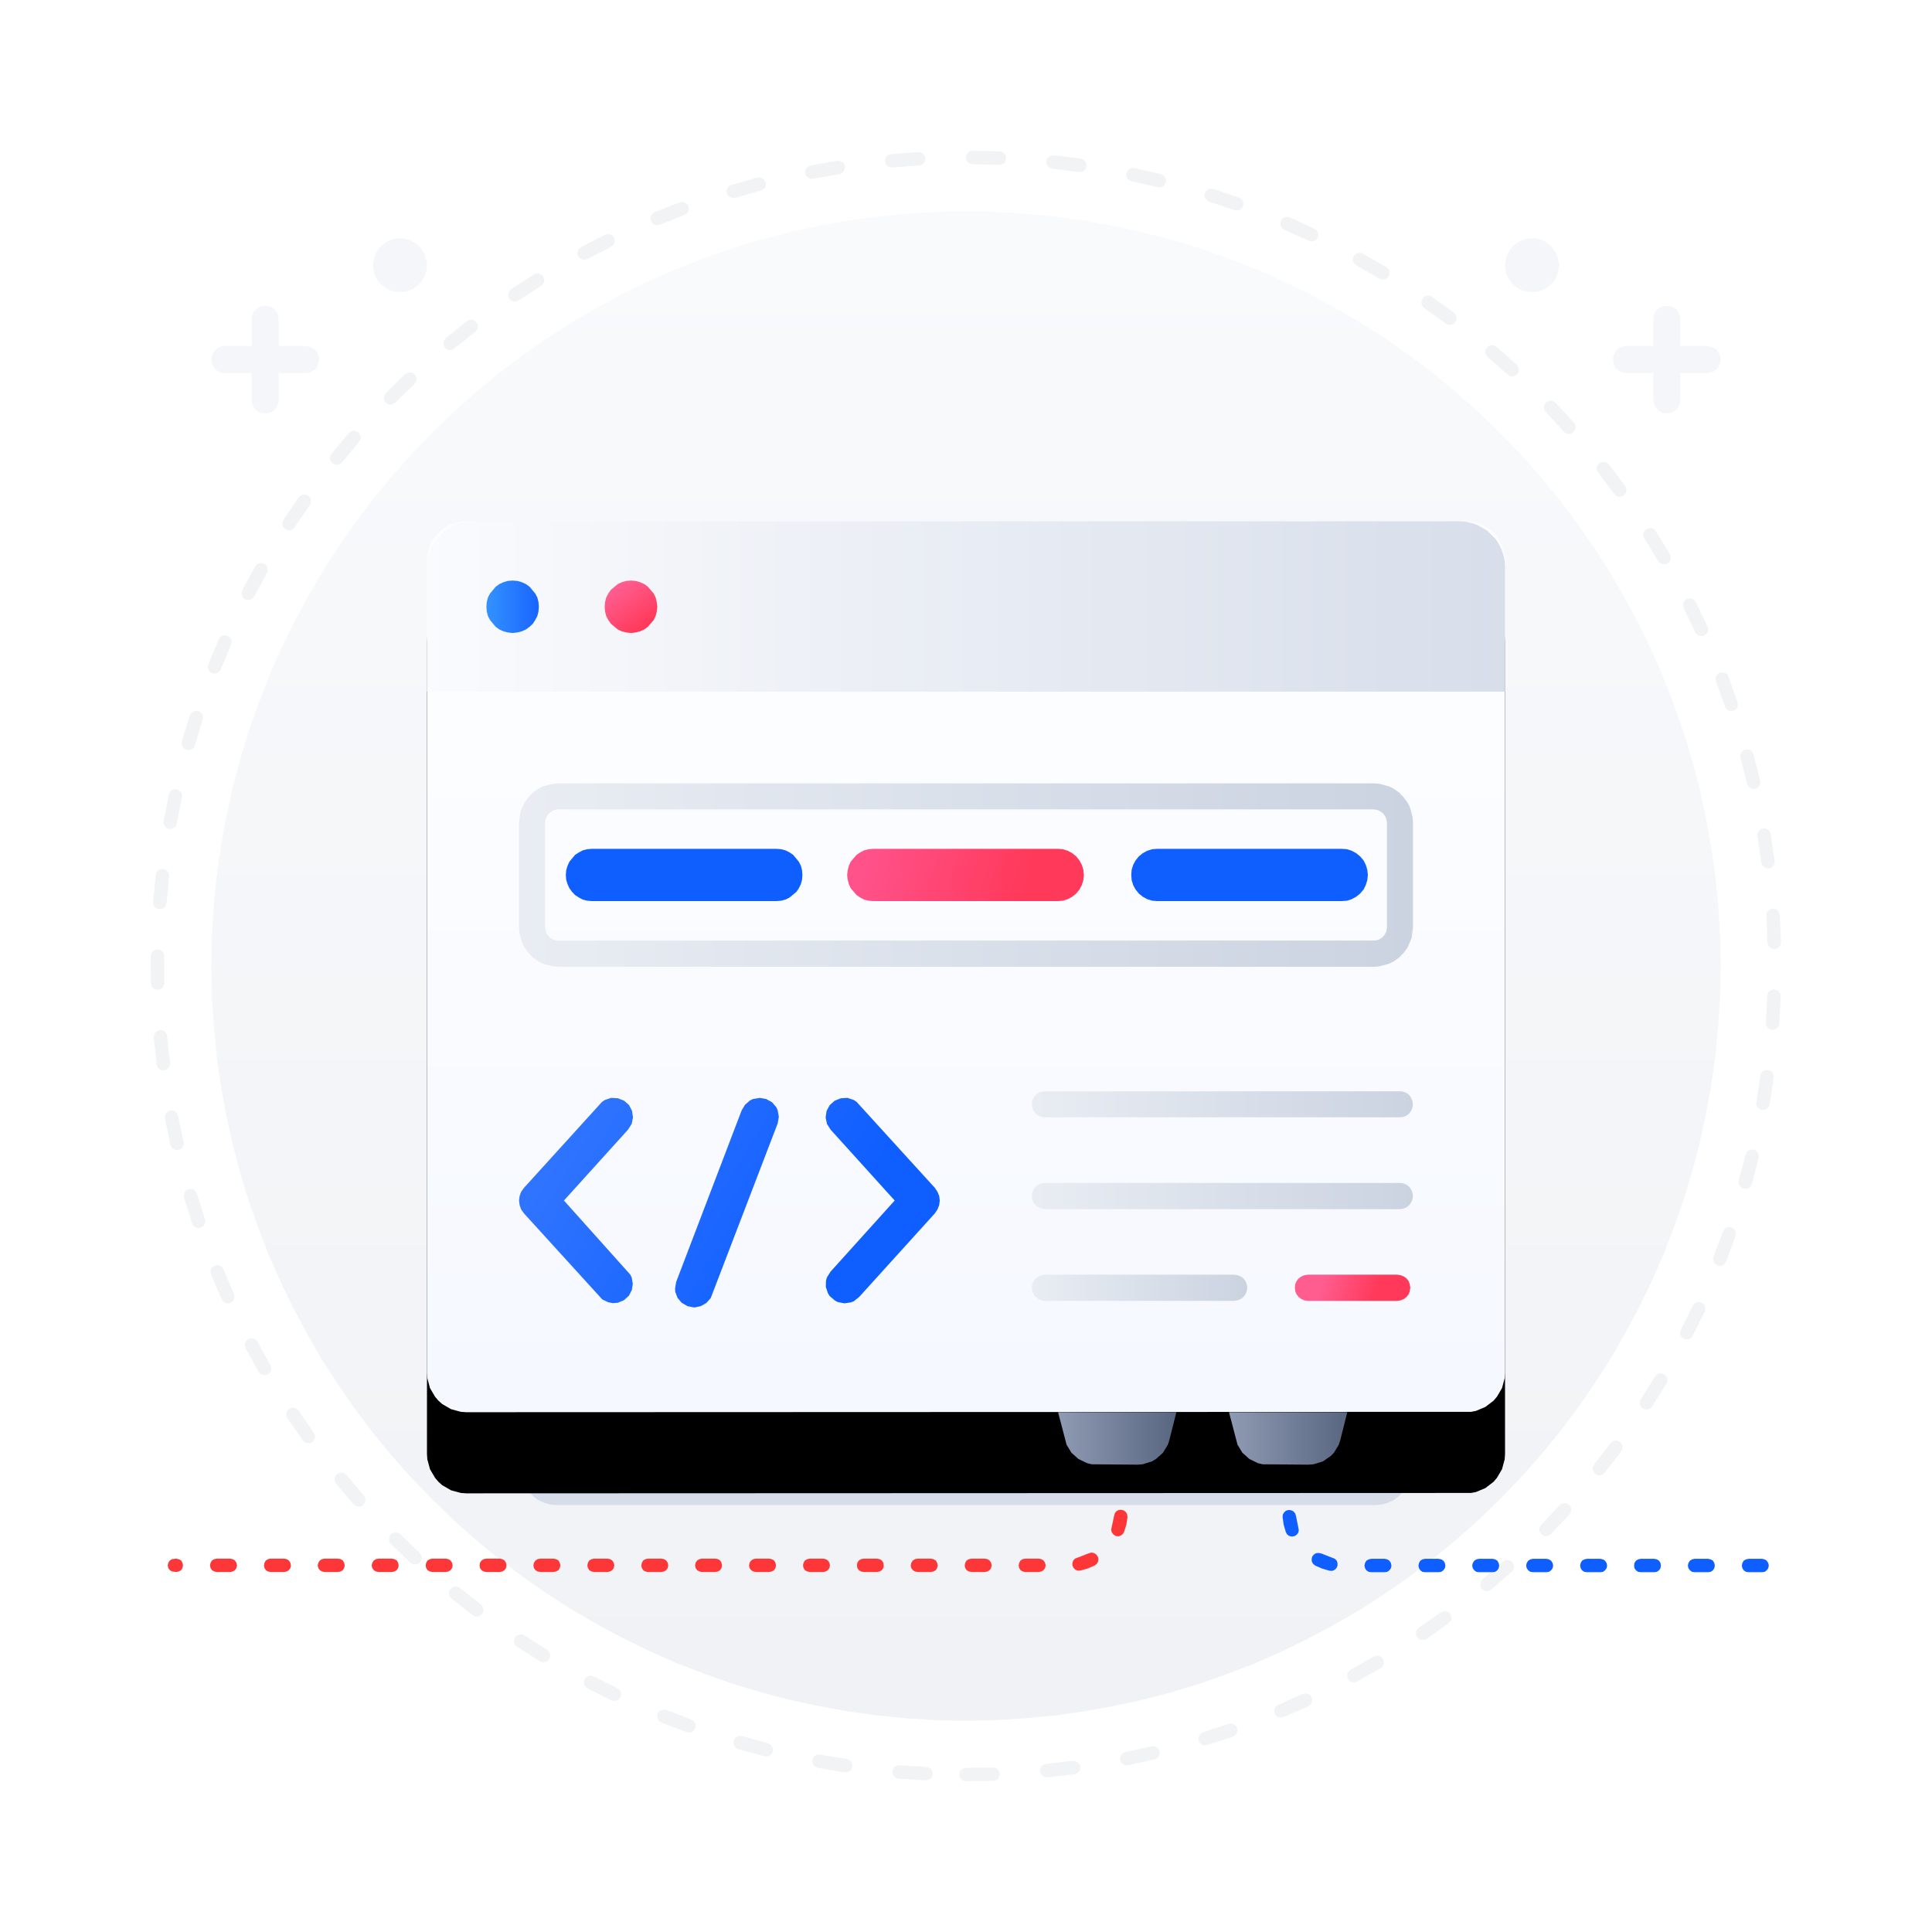 <?xml version="1.0" standalone="no"?><!DOCTYPE svg PUBLIC "-//W3C//DTD SVG 1.1//EN" "http://www.w3.org/Graphics/SVG/1.1/DTD/svg11.dtd"><svg height="1024" node-id="1" sillyvg="true" template-height="1024" template-width="1024" version="1.1" viewBox="0 0 1024 1024" width="1024" xmlns="http://www.w3.org/2000/svg" xmlns:xlink="http://www.w3.org/1999/xlink"><defs node-id="86"><linearGradient gradientUnits="objectBoundingBox" id="linearGradient-1" node-id="5" spreadMethod="pad" x1="0.5" x2="0.5" y1="0" y2="1"><stop offset="0" stop-color="#f9fafc"></stop><stop offset="1" stop-color="#f0f2f5"></stop></linearGradient><linearGradient gradientUnits="objectBoundingBox" id="linearGradient-4" node-id="9" spreadMethod="pad" x1="0.53" x2="0.53" y1="0.349" y2="1.135"><stop offset="0" stop-color="#fbfcfe"></stop><stop offset="1" stop-color="#ced6e5"></stop></linearGradient><linearGradient gradientUnits="objectBoundingBox" id="linearGradient-5" node-id="12" spreadMethod="pad" x1="0.079" x2="0.079" y1="0.226" y2="1"><stop offset="0" stop-color="#fcfdff"></stop><stop offset="1" stop-color="#f5f8ff"></stop></linearGradient><linearGradient gradientUnits="objectBoundingBox" id="linearGradient-8" node-id="20" spreadMethod="pad" x1="0" x2="1" y1="0.5" y2="0.5"><stop offset="0" stop-color="#e9edf3"></stop><stop offset="1" stop-color="#cbd3e1"></stop></linearGradient><linearGradient gradientUnits="objectBoundingBox" id="linearGradient-9" node-id="23" spreadMethod="pad" x1="0.054" x2="0.776" y1="0.475" y2="0.519"><stop offset="0" stop-color="#ff528b"></stop><stop offset="1" stop-color="#ff3959"></stop></linearGradient><linearGradient gradientUnits="objectBoundingBox" id="linearGradient-10" node-id="26" spreadMethod="pad" x1="0" x2="1" y1="0.5" y2="0.5"><stop offset="0" stop-color="#e9edf3"></stop><stop offset="1" stop-color="#cbd3e1"></stop></linearGradient><linearGradient gradientUnits="objectBoundingBox" id="linearGradient-11" node-id="29" spreadMethod="pad" x1="0.222" x2="0.722" y1="0.48" y2="0.52"><stop offset="0" stop-color="#ff5d90"></stop><stop offset="1" stop-color="#ff3959"></stop></linearGradient><linearGradient gradientUnits="objectBoundingBox" id="linearGradient1" node-id="130" spreadMethod="pad" x1="0" x2="1" y1="0.5" y2="0.5"><stop offset="0" stop-color="#e9edf3"></stop><stop offset="1" stop-color="#cbd3e1"></stop></linearGradient><linearGradient gradientUnits="objectBoundingBox" id="linearGradient-12" node-id="32" spreadMethod="pad" x1="0" x2="1" y1="0.5" y2="0.5"><stop offset="0" stop-color="#e9edf3"></stop><stop offset="1" stop-color="#cbd3e1"></stop></linearGradient><linearGradient gradientUnits="objectBoundingBox" id="linearGradient-13" node-id="35" spreadMethod="pad" x1="0.054" x2="0.776" y1="0.376" y2="0.594"><stop offset="0" stop-color="#2f74ff"></stop><stop offset="1" stop-color="#0f5eff"></stop></linearGradient><linearGradient gradientUnits="objectBoundingBox" id="linearGradient2" node-id="149" spreadMethod="pad" x1="0" x2="1" y1="0.5" y2="0.5"><stop offset="0" stop-color="#8f9bb3"></stop><stop offset="1" stop-color="#596680"></stop></linearGradient><linearGradient gradientUnits="objectBoundingBox" id="linearGradient-14" node-id="38" spreadMethod="pad" x1="0" x2="1" y1="0.5" y2="0.5"><stop offset="0" stop-color="#8f9bb3"></stop><stop offset="1" stop-color="#596680"></stop></linearGradient><linearGradient gradientUnits="objectBoundingBox" id="linearGradient-15" node-id="41" spreadMethod="pad" x1="-0.04" x2="1.275" y1="0.5" y2="0.5"><stop offset="0" stop-color="#fbfcfe"></stop><stop offset="1" stop-color="#ced6e5"></stop></linearGradient><linearGradient gradientUnits="objectBoundingBox" id="linearGradient-16" node-id="44" spreadMethod="pad" x1="0" x2="1" y1="0.32" y2="0.32"><stop offset="0" stop-color="#3392ff"></stop><stop offset="1" stop-color="#1965ff"></stop></linearGradient><linearGradient gradientUnits="objectBoundingBox" id="linearGradient-17" node-id="47" spreadMethod="pad" x1="0.241" x2="0.776" y1="0.13" y2="0.877"><stop offset="0" stop-color="#ff5d90"></stop><stop offset="1" stop-color="#ff3959"></stop></linearGradient><filter filterUnits="objectBoundingBox" height="829.222" id="filter-7" node-id="16" width="928.572" x="-178.286" y="-135.528"><feOffset color-interpolation-filters="linearRGB" dx="0" dy="43" in="SourceAlpha" result="shadowOffsetOuter1"></feOffset><feGaussianBlur color-interpolation-filters="linearRGB" in="shadowOffsetOuter1" result="shadowBlurOuter1" stdDeviation="57 57"></feGaussianBlur><feColorMatrix color-interpolation-filters="linearRGB" in="shadowBlurOuter1" result="result3" type="matrix" values="0 0 0 0 0.56 0 0 0 0 0.607 0 0 0 0 0.7 0 0 0 0.362 0"></feColorMatrix></filter><mask height="522.857" id="mask-3" maskUnits="userSpaceOnUse" node-id="57" width="565.714" x="229.143" y="318.429"><path d="M 912.00 512.00 L 911.70 528.00 L 910.70 543.80 L 909.20 559.40 L 907.00 575.00 L 904.20 590.40 L 900.90 605.70 L 896.90 620.90 L 892.40 635.80 L 887.20 650.50 L 881.60 665.10 L 875.30 679.40 L 868.50 693.40 L 861.10 707.20 L 853.30 720.70 L 844.80 733.90 L 835.80 746.80 L 826.40 759.30 L 816.40 771.50 L 805.90 783.30 L 794.80 794.80 L 783.30 805.90 L 771.50 816.40 L 759.30 826.40 L 746.80 835.80 L 733.90 844.80 L 720.70 853.30 L 707.20 861.10 L 693.40 868.50 L 679.40 875.30 L 665.10 881.60 L 650.50 887.20 L 635.80 892.40 L 620.90 896.90 L 605.70 900.90 L 590.40 904.20 L 575.00 907.00 L 559.40 909.20 L 543.80 910.70 L 528.00 911.70 L 512.00 912.00 L 496.00 911.70 L 480.20 910.70 L 464.60 909.20 L 449.00 907.00 L 433.60 904.20 L 418.30 900.90 L 403.10 896.90 L 388.20 892.40 L 373.50 887.20 L 358.90 881.60 L 344.60 875.30 L 330.60 868.50 L 316.80 861.10 L 303.30 853.30 L 290.10 844.80 L 277.20 835.80 L 264.70 826.40 L 252.50 816.40 L 240.70 805.90 L 229.20 794.80 L 218.10 783.30 L 207.60 771.50 L 197.60 759.30 L 188.20 746.80 L 179.20 733.90 L 170.70 720.70 L 162.90 707.20 L 155.50 693.40 L 148.70 679.40 L 142.40 665.10 L 136.80 650.50 L 131.60 635.80 L 127.10 620.90 L 123.10 605.70 L 119.80 590.40 L 117.00 575.00 L 114.80 559.40 L 113.30 543.80 L 112.30 528.00 L 112.00 512.00 L 112.30 496.00 L 113.30 480.20 L 114.80 464.60 L 117.00 449.00 L 119.80 433.60 L 123.10 418.30 L 127.10 403.10 L 131.60 388.20 L 136.80 373.50 L 142.40 358.90 L 148.70 344.60 L 155.50 330.60 L 162.90 316.80 L 170.70 303.30 L 179.20 290.10 L 188.20 277.20 L 197.60 264.70 L 207.60 252.50 L 218.10 240.70 L 229.20 229.20 L 240.70 218.10 L 252.50 207.60 L 264.70 197.60 L 277.20 188.20 L 290.10 179.20 L 303.30 170.70 L 316.80 162.90 L 330.60 155.50 L 344.60 148.70 L 358.90 142.40 L 373.50 136.80 L 388.20 131.60 L 403.10 127.10 L 418.30 123.10 L 433.60 119.80 L 449.00 117.00 L 464.60 114.80 L 480.20 113.30 L 496.00 112.30 L 512.00 112.00 L 528.00 112.30 L 543.80 113.30 L 559.40 114.80 L 575.00 117.00 L 590.40 119.80 L 605.70 123.10 L 620.90 127.10 L 635.80 131.60 L 650.50 136.80 L 665.10 142.40 L 679.40 148.70 L 693.40 155.50 L 707.20 162.90 L 720.70 170.70 L 733.90 179.20 L 746.80 188.20 L 759.30 197.60 L 771.50 207.60 L 783.30 218.10 L 794.80 229.20 L 805.90 240.70 L 816.40 252.50 L 826.40 264.70 L 835.80 277.20 L 844.80 290.10 L 853.30 303.30 L 861.10 316.80 L 868.50 330.60 L 875.30 344.60 L 881.60 358.90 L 887.20 373.50 L 892.40 388.20 L 896.90 403.10 L 900.90 418.30 L 904.20 433.60 L 907.00 449.00 L 909.20 464.60 L 910.70 480.20 L 911.70 496.00 L 912.00 512.00 Z" fill="#ffffff" fill-rule="evenodd" node-id="191" stroke="none" target-height="800" target-width="800" target-x="112" target-y="112"></path></mask><mask height="73.953" id="mask1" maskUnits="userSpaceOnUse" node-id="195" width="610.535" x="38.058" y="765.44"><path d="M 912.00 512.00 L 911.70 528.00 L 910.70 543.80 L 909.20 559.40 L 907.00 575.00 L 904.20 590.40 L 900.90 605.70 L 896.90 620.90 L 892.40 635.80 L 887.20 650.50 L 881.60 665.10 L 875.30 679.40 L 868.50 693.40 L 861.10 707.20 L 853.30 720.70 L 844.80 733.90 L 835.80 746.80 L 826.40 759.30 L 816.40 771.50 L 805.90 783.30 L 794.80 794.80 L 783.30 805.90 L 771.50 816.40 L 759.30 826.40 L 746.80 835.80 L 733.90 844.80 L 720.70 853.30 L 707.20 861.10 L 693.40 868.50 L 679.40 875.30 L 665.10 881.60 L 650.50 887.20 L 635.80 892.40 L 620.90 896.90 L 605.70 900.90 L 590.40 904.20 L 575.00 907.00 L 559.40 909.20 L 543.80 910.70 L 528.00 911.70 L 512.00 912.00 L 496.00 911.70 L 480.20 910.70 L 464.60 909.20 L 449.00 907.00 L 433.60 904.20 L 418.30 900.90 L 403.10 896.90 L 388.20 892.40 L 373.50 887.20 L 358.90 881.60 L 344.60 875.30 L 330.60 868.50 L 316.80 861.10 L 303.30 853.30 L 290.10 844.80 L 277.20 835.80 L 264.70 826.40 L 252.50 816.40 L 240.70 805.90 L 229.20 794.80 L 218.10 783.30 L 207.60 771.50 L 197.60 759.30 L 188.20 746.80 L 179.20 733.90 L 170.70 720.70 L 162.90 707.20 L 155.50 693.40 L 148.70 679.40 L 142.40 665.10 L 136.80 650.50 L 131.60 635.80 L 127.10 620.90 L 123.10 605.70 L 119.80 590.40 L 117.00 575.00 L 114.80 559.40 L 113.30 543.80 L 112.30 528.00 L 112.00 512.00 L 112.30 496.00 L 113.30 480.20 L 114.80 464.60 L 117.00 449.00 L 119.80 433.60 L 123.10 418.30 L 127.10 403.10 L 131.60 388.20 L 136.80 373.50 L 142.40 358.90 L 148.70 344.60 L 155.50 330.60 L 162.90 316.80 L 170.70 303.30 L 179.20 290.10 L 188.20 277.20 L 197.60 264.70 L 207.60 252.50 L 218.10 240.70 L 229.20 229.20 L 240.70 218.10 L 252.50 207.60 L 264.70 197.60 L 277.20 188.20 L 290.10 179.20 L 303.30 170.70 L 316.80 162.90 L 330.60 155.50 L 344.60 148.70 L 358.90 142.40 L 373.50 136.80 L 388.20 131.60 L 403.10 127.10 L 418.30 123.10 L 433.60 119.80 L 449.00 117.00 L 464.60 114.80 L 480.20 113.30 L 496.00 112.30 L 512.00 112.00 L 528.00 112.30 L 543.80 113.30 L 559.40 114.80 L 575.00 117.00 L 590.40 119.80 L 605.70 123.10 L 620.90 127.10 L 635.80 131.60 L 650.50 136.80 L 665.10 142.40 L 679.40 148.70 L 693.40 155.50 L 707.20 162.90 L 720.70 170.70 L 733.90 179.20 L 746.80 188.20 L 759.30 197.60 L 771.50 207.60 L 783.30 218.10 L 794.80 229.20 L 805.90 240.70 L 816.40 252.50 L 826.40 264.70 L 835.80 277.20 L 844.80 290.10 L 853.30 303.30 L 861.10 316.80 L 868.50 330.60 L 875.30 344.60 L 881.60 358.90 L 887.20 373.50 L 892.40 388.20 L 896.90 403.10 L 900.90 418.30 L 904.20 433.60 L 907.00 449.00 L 909.20 464.60 L 910.70 480.20 L 911.70 496.00 L 912.00 512.00 Z" fill="#ffffff" fill-rule="evenodd" node-id="199" stroke="none" target-height="800" target-width="800" target-x="112" target-y="112"></path></mask><mask height="73.953" id="mask2" maskUnits="userSpaceOnUse" node-id="203" width="309.413" x="653.852" y="765.549"><path d="M 705.10 512.00 L 705.40 528.00 L 706.40 543.80 L 707.90 559.40 L 710.10 575.00 L 712.90 590.40 L 716.30 605.70 L 720.20 620.90 L 724.80 635.80 L 729.90 650.50 L 735.60 665.10 L 741.80 679.40 L 748.60 693.40 L 756.00 707.20 L 763.90 720.70 L 772.30 733.90 L 781.30 746.80 L 790.70 759.30 L 800.70 771.50 L 811.20 783.30 L 822.30 794.80 L 833.80 805.90 L 845.60 816.40 L 857.80 826.40 L 870.30 835.80 L 883.20 844.80 L 896.40 853.30 L 909.90 861.10 L 923.70 868.50 L 937.70 875.30 L 952.00 881.60 L 966.60 887.20 L 981.30 892.40 L 996.30 896.90 L 1011.40 900.90 L 1026.70 904.20 L 1042.20 907.00 L 1057.70 909.20 L 1073.40 910.70 L 1089.20 911.70 L 1105.10 912.00 L 1121.10 911.70 L 1136.90 910.70 L 1152.50 909.20 L 1168.10 907.00 L 1183.50 904.20 L 1198.90 900.90 L 1214.00 896.90 L 1228.90 892.40 L 1243.60 887.20 L 1258.20 881.60 L 1272.50 875.30 L 1286.50 868.50 L 1300.30 861.10 L 1313.80 853.30 L 1327.00 844.80 L 1339.90 835.80 L 1352.40 826.40 L 1364.60 816.40 L 1376.50 805.90 L 1388.00 794.80 L 1399.00 783.30 L 1409.50 771.50 L 1419.50 759.30 L 1429.00 746.80 L 1437.90 733.90 L 1446.40 720.70 L 1454.30 707.20 L 1461.60 693.40 L 1468.40 679.40 L 1474.70 665.10 L 1480.40 650.50 L 1485.50 635.80 L 1490.00 620.90 L 1494.00 605.70 L 1497.40 590.40 L 1500.10 575.00 L 1502.30 559.40 L 1503.90 543.80 L 1504.80 528.00 L 1505.10 512.00 L 1504.80 496.00 L 1503.90 480.20 L 1502.30 464.60 L 1500.10 449.00 L 1497.40 433.60 L 1494.00 418.30 L 1490.00 403.10 L 1485.50 388.20 L 1480.40 373.50 L 1474.70 358.90 L 1468.40 344.60 L 1461.60 330.60 L 1454.30 316.80 L 1446.40 303.30 L 1437.90 290.10 L 1429.00 277.20 L 1419.50 264.70 L 1409.50 252.50 L 1399.00 240.70 L 1388.00 229.20 L 1376.50 218.10 L 1364.60 207.60 L 1352.40 197.60 L 1339.90 188.20 L 1327.00 179.20 L 1313.80 170.70 L 1300.30 162.90 L 1286.50 155.50 L 1272.50 148.70 L 1258.20 142.40 L 1243.60 136.80 L 1228.90 131.60 L 1214.00 127.10 L 1198.90 123.10 L 1183.50 119.80 L 1168.10 117.00 L 1152.50 114.80 L 1136.90 113.30 L 1121.10 112.30 L 1105.10 112.00 L 1089.20 112.30 L 1073.40 113.30 L 1057.70 114.80 L 1042.20 117.00 L 1026.70 119.80 L 1011.40 123.10 L 996.30 127.10 L 981.30 131.60 L 966.60 136.80 L 952.00 142.40 L 937.70 148.70 L 923.70 155.50 L 909.90 162.90 L 896.40 170.70 L 883.20 179.20 L 870.30 188.20 L 857.80 197.60 L 845.60 207.60 L 833.80 218.10 L 822.30 229.20 L 811.20 240.70 L 800.70 252.50 L 790.70 264.70 L 781.30 277.20 L 772.30 290.10 L 763.90 303.30 L 756.00 316.80 L 748.60 330.60 L 741.80 344.60 L 735.60 358.90 L 729.90 373.50 L 724.80 388.20 L 720.20 403.10 L 716.30 418.30 L 712.90 433.60 L 710.10 449.00 L 707.90 464.60 L 706.40 480.20 L 705.40 496.00 L 705.10 512.00 Z" fill="#ffffff" fill-rule="evenodd" node-id="207" stroke="none" target-height="800" target-width="800" target-x="705.1" target-y="112"></path></mask></defs><g node-id="258"><path d="M 12.00 12.00 L 1012.00 12.00 L 1012.00 1012.00 L 12.00 1012.00 Z" fill="none" group-id="1" id="矩形" node-id="52" stroke="none" target-height="1000" target-width="1000" target-x="12" target-y="12"></path><g node-id="259"><path d="M 512.00 940.60 L 526.90 940.30 L 541.50 939.60 L 556.00 938.30 L 570.30 936.60 L 584.40 934.50 L 598.40 931.90 L 612.30 928.80 L 626.10 925.20 L 639.60 921.30 L 652.80 916.90 L 665.90 912.10 L 678.80 906.90 L 691.60 901.20 L 704.10 895.20 L 716.30 888.80 L 728.30 882.00 L 740.10 874.90 L 751.60 867.40 L 765.10 857.90 L 778.20 847.90 L 790.90 837.40 L 803.20 826.50 L 815.00 815.00 L 826.50 803.20 L 837.40 790.90 L 847.90 778.20 L 857.90 765.10 L 867.40 751.60 L 874.90 740.10 L 882.00 728.30 L 888.80 716.30 L 895.20 704.10 L 901.20 691.60 L 906.90 678.80 L 912.10 665.90 L 916.90 652.80 L 921.30 639.60 L 925.20 626.10 L 928.80 612.30 L 931.90 598.40 L 934.50 584.40 L 936.60 570.30 L 938.30 556.00 L 939.60 541.50 L 940.30 526.90 L 940.60 512.00 L 940.30 497.10 L 939.60 482.50 L 938.30 468.00 L 936.60 453.70 L 934.50 439.60 L 931.90 425.60 L 928.80 411.70 L 925.20 397.90 L 921.30 384.40 L 916.90 371.20 L 912.10 358.10 L 906.90 345.20 L 901.20 332.40 L 895.20 319.90 L 888.80 307.70 L 882.00 295.70 L 874.90 283.90 L 867.40 272.40 L 857.90 258.90 L 847.90 245.80 L 837.40 233.10 L 826.50 220.80 L 815.00 209.00 L 803.20 197.50 L 790.90 186.60 L 778.20 176.10 L 765.10 166.10 L 751.60 156.60 L 740.10 149.10 L 728.30 142.00 L 716.30 135.20 L 704.10 128.80 L 691.60 122.80 L 678.80 117.10 L 665.90 111.90 L 652.80 107.10 L 639.60 102.70 L 626.10 98.80 L 612.30 95.20 L 598.40 92.10 L 584.40 89.50 L 570.30 87.40 L 556.00 85.70 L 541.50 84.40 L 526.90 83.70 L 512.00 83.40 L 497.10 83.70 L 482.50 84.40 L 468.00 85.70 L 453.70 87.40 L 439.60 89.50 L 425.60 92.10 L 411.70 95.20 L 397.90 98.80 L 384.40 102.70 L 371.20 107.10 L 358.10 111.90 L 345.20 117.10 L 332.40 122.80 L 319.90 128.80 L 307.70 135.20 L 295.70 142.00 L 283.90 149.10 L 272.40 156.60 L 258.90 166.10 L 245.80 176.10 L 233.10 186.60 L 220.80 197.50 L 209.00 209.00 L 197.50 220.80 L 186.60 233.10 L 176.10 245.80 L 166.10 258.90 L 156.60 272.40 L 149.10 283.90 L 142.00 295.70 L 135.20 307.70 L 128.80 319.90 L 122.80 332.40 L 117.10 345.20 L 111.90 358.10 L 107.10 371.20 L 102.70 384.40 L 98.80 397.90 L 95.20 411.70 L 92.10 425.60 L 89.50 439.60 L 87.40 453.70 L 85.70 468.00 L 84.40 482.50 L 83.70 497.10 L 83.40 512.00 L 83.70 526.90 L 84.40 541.50 L 85.70 556.00 L 87.40 570.30 L 89.50 584.40 L 92.10 598.40 L 95.20 612.30 L 98.80 626.10 L 102.70 639.60 L 107.10 652.80 L 111.90 665.90 L 117.10 678.80 L 122.80 691.60 L 128.80 704.10 L 135.20 716.30 L 142.00 728.30 L 149.10 740.10 L 156.60 751.60 L 166.10 765.10 L 176.10 778.20 L 186.60 790.90 L 197.50 803.20 L 209.00 815.00 L 220.80 826.50 L 233.10 837.40 L 245.80 847.90 L 258.90 857.90 L 272.40 867.40 L 283.90 874.90 L 295.70 882.00 L 307.70 888.80 L 319.90 895.20 L 332.40 901.20 L 345.20 906.90 L 358.10 912.10 L 371.20 916.90 L 384.40 921.30 L 397.90 925.20 L 411.70 928.80 L 425.60 931.90 L 439.60 934.50 L 453.70 936.60 L 468.00 938.30 L 482.50 939.60 L 497.10 940.30 L 512.00 940.60 Z" fill="#ffffff" fill-rule="evenodd" group-id="1,2" id="椭圆形" node-id="54" stroke="none" target-height="857.2" target-width="857.2" target-x="83.4" target-y="83.4"></path><path d="M 526.20 936.80 L 527.60 937.00 L 528.70 937.70 L 529.50 938.80 L 529.80 940.20 L 529.60 941.60 L 528.90 942.80 L 527.80 943.60 L 526.40 943.90 L 512.00 944.10 L 510.60 943.90 L 509.50 943.10 L 508.70 942.00 L 508.40 940.60 L 508.70 939.20 L 509.50 938.00 L 510.60 937.30 L 512.00 937.00 L 526.20 936.80 Z M 476.60 935.60 L 491.00 936.50 L 492.40 936.80 L 493.40 937.70 L 494.10 938.80 L 494.40 940.20 L 494.00 941.60 L 493.20 942.70 L 492.00 943.40 L 490.60 943.60 L 476.20 942.70 L 474.90 942.30 L 473.80 941.40 L 473.20 940.30 L 473.00 938.80 L 473.40 937.50 L 474.20 936.40 L 475.40 935.70 L 476.60 935.60 Z M 568.50 933.30 L 569.90 933.40 L 571.10 934.00 L 572.00 935.00 L 572.50 936.30 L 572.40 937.80 L 571.80 939.00 L 570.80 939.90 L 569.40 940.40 L 555.10 942.00 L 553.70 941.90 L 552.50 941.20 L 551.70 940.20 L 551.20 938.80 L 551.40 937.40 L 552.00 936.20 L 553.10 935.30 L 554.40 934.90 L 568.50 933.30 Z M 430.50 932.90 L 431.10 931.50 L 432.00 930.60 L 433.30 930.00 L 434.70 930.00 L 448.70 932.30 L 450.00 932.80 L 451.00 933.70 L 451.60 934.90 L 451.70 936.40 L 451.20 937.70 L 450.30 938.70 L 449.00 939.30 L 447.60 939.40 L 433.40 937.00 L 432.10 936.50 L 431.10 935.50 L 430.60 934.30 L 430.50 932.90 Z M 610.30 925.60 L 611.70 925.50 L 613.00 926.00 L 614.00 926.90 L 614.60 928.20 L 614.60 929.70 L 614.20 930.90 L 613.20 931.90 L 611.90 932.50 L 597.90 935.60 L 596.40 935.60 L 595.20 935.10 L 594.20 934.10 L 593.70 932.80 L 593.70 931.40 L 594.20 930.10 L 595.10 929.20 L 596.50 928.60 L 610.30 925.60 Z M 388.90 922.70 L 389.60 921.40 L 390.60 920.50 L 391.90 920.10 L 393.30 920.20 L 407.00 923.90 L 408.30 924.60 L 409.20 925.60 L 409.70 926.80 L 409.60 928.30 L 409.00 929.60 L 408.00 930.50 L 406.70 930.90 L 405.30 930.90 L 391.40 927.10 L 390.10 926.40 L 389.20 925.40 L 388.80 924.10 L 388.90 922.70 Z M 651.10 913.70 L 652.60 913.50 L 653.90 913.90 L 655.00 914.70 L 655.70 915.90 L 655.90 917.30 L 655.50 918.60 L 654.70 919.70 L 653.50 920.50 L 639.80 924.90 L 638.30 925.10 L 637.00 924.70 L 636.00 923.80 L 635.30 922.60 L 635.20 921.20 L 635.60 919.90 L 636.40 918.80 L 637.70 918.10 L 651.10 913.70 Z M 348.50 908.30 L 349.30 907.10 L 350.40 906.40 L 351.80 906.10 L 353.20 906.30 L 366.40 911.40 L 367.60 912.20 L 368.40 913.30 L 368.70 914.60 L 368.50 916.00 L 367.80 917.20 L 366.70 918.00 L 365.40 918.30 L 364.00 918.10 L 350.50 913.00 L 349.30 912.20 L 348.60 911.00 L 348.30 909.70 L 348.50 908.30 Z M 690.50 897.80 L 691.90 897.50 L 693.20 897.70 L 694.40 898.40 L 695.20 899.60 L 695.50 901.00 L 695.30 902.30 L 694.60 903.50 L 693.50 904.30 L 680.30 910.10 L 678.90 910.40 L 677.60 910.20 L 676.40 909.40 L 675.60 908.20 L 675.30 906.80 L 675.60 905.50 L 676.30 904.40 L 677.50 903.60 L 690.50 897.80 Z M 309.80 890.00 L 310.70 888.90 L 311.90 888.20 L 313.20 888.10 L 314.60 888.50 L 327.20 894.80 L 328.40 895.70 L 329.00 896.90 L 329.20 898.20 L 328.90 899.60 L 328.00 900.70 L 326.80 901.40 L 325.50 901.60 L 324.10 901.30 L 311.30 894.80 L 310.10 893.90 L 309.50 892.70 L 309.40 891.30 L 309.80 890.00 Z M 728.10 878.00 L 729.50 877.60 L 730.80 877.60 L 732.00 878.20 L 733.00 879.30 L 733.50 880.60 L 733.40 882.00 L 732.80 883.20 L 731.70 884.20 L 719.20 891.30 L 717.90 891.70 L 716.50 891.60 L 715.30 891.00 L 714.40 889.90 L 714.00 888.50 L 714.10 887.20 L 714.70 886.00 L 715.80 885.00 L 728.10 878.00 Z M 273.00 867.80 L 274.00 866.80 L 275.30 866.30 L 276.70 866.30 L 278.00 866.80 L 289.90 874.40 L 291.00 875.40 L 291.50 876.70 L 291.60 878.00 L 291.10 879.40 L 290.10 880.40 L 288.90 881.00 L 287.50 881.00 L 286.20 880.50 L 274.00 872.80 L 273.00 871.80 L 272.50 870.50 L 272.50 869.20 L 273.00 867.80 Z M 763.60 854.60 L 764.90 854.00 L 766.20 853.90 L 767.50 854.40 L 768.60 855.30 L 769.20 856.60 L 769.20 858.00 L 768.80 859.30 L 767.80 860.30 L 756.10 868.70 L 754.70 869.20 L 753.40 869.20 L 752.10 868.70 L 751.10 867.80 L 750.50 866.40 L 750.50 865.10 L 751.00 863.80 L 752.00 862.80 L 763.60 854.60 Z M 238.70 842.20 L 239.80 841.30 L 241.10 840.90 L 242.50 841.00 L 243.70 841.70 L 254.90 850.40 L 255.80 851.50 L 256.20 852.80 L 256.20 854.10 L 255.60 855.40 L 254.50 856.40 L 253.20 856.80 L 251.80 856.70 L 250.50 856.10 L 239.20 847.20 L 238.30 846.10 L 237.90 844.80 L 238.10 843.40 L 238.70 842.20 Z M 796.50 827.70 L 797.70 827.00 L 799.10 826.80 L 800.40 827.10 L 801.60 828.00 L 802.30 829.20 L 802.50 830.60 L 802.10 831.90 L 801.30 833.00 L 790.40 842.50 L 789.20 843.20 L 787.80 843.30 L 786.50 842.90 L 785.40 842.10 L 784.70 840.80 L 784.60 839.50 L 785.00 838.10 L 785.80 837.00 L 796.50 827.70 Z M 207.10 813.20 L 208.30 812.40 L 209.60 812.20 L 211.00 812.40 L 212.20 813.20 L 222.40 823.00 L 223.20 824.20 L 223.50 825.50 L 223.30 826.90 L 222.60 828.10 L 221.40 828.90 L 220.10 829.20 L 218.70 829.00 L 217.50 828.30 L 207.10 818.30 L 206.30 817.10 L 206.10 815.70 L 206.30 814.40 L 207.10 813.20 Z M 826.60 797.80 L 827.70 796.90 L 829.00 796.60 L 830.40 796.80 L 831.60 797.50 L 832.50 798.70 L 832.80 800.00 L 832.60 801.40 L 831.90 802.60 L 822.00 813.10 L 820.80 813.90 L 819.50 814.20 L 818.10 813.90 L 816.90 813.20 L 816.10 812.00 L 815.90 810.60 L 816.10 809.30 L 816.90 808.10 L 826.60 797.80 Z M 178.60 781.30 L 179.90 780.70 L 181.20 780.50 L 182.50 780.90 L 183.60 781.80 L 192.80 792.60 L 193.50 793.90 L 193.70 795.20 L 193.30 796.50 L 192.50 797.70 L 191.20 798.40 L 189.90 798.50 L 188.60 798.20 L 187.40 797.30 L 178.10 786.40 L 177.40 785.10 L 177.30 783.80 L 177.70 782.50 L 178.60 781.30 Z M 853.60 765.00 L 854.60 764.00 L 855.90 763.50 L 857.30 763.60 L 858.60 764.20 L 859.50 765.30 L 860.00 766.60 L 859.90 767.90 L 859.30 769.20 L 850.50 780.60 L 849.40 781.50 L 848.10 782.00 L 846.80 781.90 L 845.50 781.20 L 844.60 780.10 L 844.20 778.80 L 844.30 777.50 L 844.90 776.20 L 853.60 765.00 Z M 153.30 746.70 L 154.60 746.10 L 156.00 746.20 L 157.30 746.70 L 158.30 747.70 L 166.30 759.30 L 166.90 760.60 L 167.00 762.00 L 166.50 763.30 L 165.50 764.30 L 164.20 764.90 L 162.90 764.90 L 161.60 764.50 L 160.50 763.50 L 152.30 751.60 L 151.80 750.30 L 151.80 749.00 L 152.30 747.70 L 153.30 746.70 Z M 877.20 729.60 L 878.10 728.50 L 879.30 728.00 L 880.70 727.90 L 882.00 728.40 L 883.10 729.30 L 883.70 730.50 L 883.80 731.90 L 883.30 733.30 L 875.70 745.50 L 874.70 746.50 L 873.50 747.00 L 872.10 747.10 L 870.80 746.60 L 869.70 745.60 L 869.20 744.30 L 869.20 743.00 L 869.70 741.60 L 877.20 729.60 Z M 131.60 709.70 L 133.00 709.30 L 134.40 709.50 L 135.60 710.10 L 136.50 711.20 L 143.30 723.60 L 143.80 725.00 L 143.70 726.30 L 143.10 727.50 L 142.00 728.50 L 140.70 728.90 L 139.30 728.80 L 138.10 728.20 L 137.10 727.20 L 130.20 714.60 L 129.80 713.20 L 129.90 711.80 L 130.50 710.60 L 131.60 709.70 Z M 897.10 692.10 L 897.90 690.90 L 899.10 690.20 L 900.40 690.00 L 901.80 690.30 L 903.00 691.20 L 903.70 692.40 L 903.90 693.70 L 903.60 695.10 L 897.20 708.00 L 896.30 709.10 L 895.10 709.80 L 893.80 710.00 L 892.40 709.60 L 891.30 708.70 L 890.60 707.50 L 890.50 706.20 L 890.90 704.80 L 897.10 692.10 Z M 113.80 670.80 L 115.20 670.50 L 116.50 670.80 L 117.70 671.60 L 118.40 672.70 L 124.00 685.80 L 124.30 687.20 L 124.10 688.50 L 123.40 689.60 L 122.20 690.50 L 120.80 690.80 L 119.50 690.60 L 118.30 689.80 L 117.50 688.70 L 111.80 675.40 L 111.60 674.00 L 111.80 672.70 L 112.60 671.60 L 113.80 670.80 Z M 913.20 652.70 L 913.90 651.50 L 915.00 650.70 L 916.30 650.30 L 917.70 650.50 L 918.90 651.30 L 919.70 652.40 L 920.10 653.70 L 919.90 655.10 L 914.90 668.60 L 914.10 669.80 L 913.00 670.60 L 911.70 670.90 L 910.30 670.60 L 909.10 669.90 L 908.30 668.70 L 908.00 667.40 L 908.20 666.00 L 913.20 652.70 Z M 99.90 630.20 L 101.40 630.10 L 102.70 630.50 L 103.70 631.40 L 104.40 632.70 L 108.60 646.20 L 108.80 647.60 L 108.40 648.90 L 107.60 650.00 L 106.30 650.70 L 104.90 650.90 L 103.60 650.50 L 102.50 649.70 L 101.80 648.40 L 97.50 634.70 L 97.40 633.30 L 97.80 632.00 L 98.70 630.90 L 99.90 630.20 Z M 925.20 611.90 L 925.80 610.60 L 926.80 609.70 L 928.10 609.30 L 929.50 609.30 L 930.80 609.90 L 931.70 610.90 L 932.20 612.20 L 932.10 613.60 L 928.50 627.60 L 927.90 628.80 L 926.80 629.70 L 925.60 630.10 L 924.10 630.00 L 922.90 629.40 L 922.00 628.40 L 921.50 627.10 L 921.60 625.60 L 925.20 611.90 Z M 90.20 588.50 L 91.70 588.60 L 92.90 589.10 L 93.90 590.10 L 94.40 591.40 L 97.30 605.30 L 97.30 606.70 L 96.80 608.00 L 95.90 608.90 L 94.60 609.50 L 93.10 609.60 L 91.90 609.10 L 90.90 608.10 L 90.30 606.80 L 87.40 592.70 L 87.40 591.30 L 87.90 590.00 L 88.90 589.10 L 90.20 588.50 Z M 933.10 570.10 L 933.50 568.80 L 934.40 567.80 L 935.70 567.20 L 937.10 567.10 L 938.40 567.60 L 939.40 568.50 L 940.00 569.70 L 940.10 571.10 L 937.90 585.40 L 937.40 586.70 L 936.50 587.70 L 935.20 588.20 L 933.80 588.30 L 932.50 587.80 L 931.50 586.80 L 930.90 585.60 L 930.90 584.10 L 933.10 570.10 Z M 84.70 546.00 L 86.20 546.20 L 87.40 546.80 L 88.20 547.90 L 88.60 549.30 L 90.10 563.30 L 90.00 564.80 L 89.30 566.00 L 88.30 566.90 L 87.00 567.30 L 85.50 567.20 L 84.30 566.60 L 83.40 565.60 L 83.00 564.20 L 81.50 549.90 L 81.70 548.50 L 82.30 547.30 L 83.40 546.40 L 84.70 546.00 Z M 940.20 524.40 L 941.80 524.70 L 942.90 525.50 L 943.60 526.70 L 943.80 528.10 L 943.10 542.50 L 942.70 543.90 L 941.90 544.90 L 940.70 545.60 L 939.30 545.80 L 937.90 545.40 L 936.80 544.60 L 936.10 543.40 L 936.00 542.00 L 936.70 527.80 L 937.00 526.40 L 937.80 525.30 L 939.00 524.60 L 940.20 524.40 Z M 83.50 503.20 L 84.90 503.50 L 86.00 504.30 L 86.80 505.40 L 87.00 506.80 L 87.10 521.00 L 86.80 522.40 L 86.10 523.50 L 85.00 524.30 L 83.60 524.60 L 82.20 524.40 L 81.00 523.60 L 80.30 522.50 L 80.00 521.10 L 79.90 512.00 L 79.90 506.70 L 80.20 505.30 L 81.00 504.20 L 82.10 503.50 L 83.50 503.20 Z M 939.50 481.60 L 940.90 481.80 L 942.10 482.50 L 942.90 483.60 L 943.30 485.00 L 944.00 499.40 L 943.70 500.80 L 943.00 501.90 L 941.90 502.70 L 940.50 503.00 L 939.10 502.80 L 937.90 502.00 L 937.10 500.90 L 936.80 499.60 L 936.20 485.40 L 936.40 484.00 L 937.10 482.80 L 938.10 482.00 L 939.50 481.60 Z M 82.50 463.70 L 83.00 462.40 L 83.80 461.30 L 85.00 460.70 L 86.50 460.60 L 87.80 461.00 L 88.90 461.90 L 89.50 463.10 L 89.60 464.50 L 88.30 478.60 L 87.90 480.00 L 87.10 481.10 L 85.90 481.70 L 84.50 481.90 L 83.10 481.50 L 82.00 480.70 L 81.30 479.50 L 81.20 478.10 L 82.50 463.70 Z M 934.40 439.10 L 935.80 439.20 L 937.10 439.70 L 938.00 440.70 L 938.50 442.10 L 940.60 456.30 L 940.50 457.70 L 939.90 458.90 L 938.90 459.80 L 937.50 460.30 L 936.10 460.20 L 934.90 459.60 L 934.00 458.60 L 933.50 457.20 L 931.50 443.20 L 931.50 441.80 L 932.10 440.50 L 933.10 439.60 L 934.40 439.10 Z M 89.50 421.00 L 90.00 419.70 L 91.00 418.80 L 92.30 418.30 L 93.70 418.30 L 95.00 418.90 L 95.90 419.80 L 96.50 421.10 L 96.40 422.50 L 93.70 436.40 L 93.20 437.80 L 92.20 438.70 L 91.00 439.30 L 89.60 439.30 L 88.20 438.80 L 87.30 437.80 L 86.70 436.60 L 86.70 435.20 L 89.50 421.00 Z M 925.10 397.30 L 926.50 397.20 L 927.80 397.60 L 928.80 398.50 L 929.40 399.80 L 932.90 413.80 L 933.00 415.20 L 932.50 416.50 L 931.60 417.50 L 930.30 418.10 L 928.80 418.10 L 927.60 417.60 L 926.60 416.70 L 926.00 415.40 L 922.50 401.60 L 922.40 400.20 L 922.90 398.90 L 923.80 397.90 L 925.10 397.30 Z M 100.60 379.20 L 101.30 378.00 L 102.40 377.20 L 103.70 376.80 L 105.10 376.90 L 106.40 377.60 L 107.20 378.70 L 107.60 380.00 L 107.40 381.40 L 103.30 395.00 L 102.70 396.30 L 101.60 397.10 L 100.30 397.60 L 98.90 397.40 L 97.60 396.80 L 96.80 395.70 L 96.30 394.40 L 96.40 393.00 L 100.60 379.20 Z M 911.50 356.60 L 912.90 356.40 L 914.30 356.70 L 915.40 357.40 L 916.10 358.70 L 921.00 372.20 L 921.20 373.60 L 920.90 374.90 L 920.00 376.00 L 918.80 376.70 L 917.40 376.90 L 916.10 376.60 L 915.00 375.70 L 914.30 374.50 L 909.50 361.20 L 909.20 359.80 L 909.50 358.50 L 910.30 357.30 L 911.50 356.60 Z M 116.00 338.80 L 116.80 337.70 L 117.90 336.90 L 119.30 336.70 L 120.70 337.00 L 121.80 337.80 L 122.60 339.00 L 122.80 340.30 L 122.50 341.70 L 117.00 354.80 L 116.30 356.00 L 115.10 356.70 L 113.80 357.00 L 112.40 356.80 L 111.20 356.00 L 110.40 354.90 L 110.10 353.50 L 110.40 352.10 L 116.00 338.80 Z M 894.00 317.50 L 895.40 317.10 L 896.70 317.30 L 897.90 318.00 L 898.80 319.10 L 905.00 332.10 L 905.40 333.50 L 905.10 334.90 L 904.40 336.00 L 903.30 336.90 L 901.90 337.20 L 900.60 337.00 L 899.40 336.30 L 898.50 335.10 L 892.40 322.30 L 892.10 320.90 L 892.20 319.60 L 892.90 318.40 L 894.00 317.50 Z M 135.20 300.20 L 136.20 299.10 L 137.40 298.50 L 138.80 298.40 L 140.10 298.80 L 141.20 299.80 L 141.80 301.00 L 141.90 302.30 L 141.50 303.70 L 134.70 316.10 L 133.80 317.20 L 132.60 317.90 L 131.30 318.00 L 129.90 317.70 L 128.80 316.80 L 128.20 315.60 L 128.00 314.20 L 128.40 312.80 L 135.20 300.20 Z M 872.70 280.40 L 874.00 279.90 L 875.40 279.90 L 876.60 280.40 L 877.60 281.50 L 885.10 293.80 L 885.50 295.10 L 885.40 296.50 L 884.90 297.70 L 883.80 298.70 L 882.40 299.10 L 881.10 299.00 L 879.90 298.50 L 878.90 297.40 L 871.50 285.30 L 871.00 284.00 L 871.10 282.60 L 871.60 281.40 L 872.70 280.40 Z M 158.30 263.60 L 159.40 262.60 L 160.60 262.10 L 162.00 262.20 L 163.30 262.70 L 164.30 263.80 L 164.80 265.10 L 164.70 266.40 L 164.20 267.70 L 156.20 279.40 L 155.20 280.50 L 154.00 281.00 L 152.60 281.00 L 151.30 280.50 L 150.30 279.50 L 149.70 278.20 L 149.70 276.90 L 150.20 275.50 L 158.30 263.60 Z M 847.70 245.50 L 849.00 244.90 L 850.30 244.80 L 851.60 245.20 L 852.70 246.10 L 861.40 257.60 L 862.00 258.90 L 862.00 260.30 L 861.60 261.60 L 860.60 262.60 L 859.30 263.20 L 857.90 263.30 L 856.70 262.80 L 855.60 261.80 L 847.10 250.50 L 846.40 249.30 L 846.30 247.90 L 846.80 246.60 L 847.70 245.50 Z M 184.90 229.50 L 186.10 228.70 L 187.40 228.30 L 188.70 228.50 L 190.00 229.20 L 190.80 230.30 L 191.20 231.60 L 191.00 233.00 L 190.30 234.20 L 181.30 245.10 L 180.10 246.00 L 178.90 246.40 L 177.50 246.30 L 176.20 245.60 L 175.30 244.50 L 174.90 243.20 L 175.00 241.90 L 175.70 240.60 L 184.90 229.50 Z M 819.40 213.30 L 820.60 212.60 L 821.90 212.30 L 823.30 212.60 L 824.40 213.40 L 834.20 224.00 L 834.90 225.20 L 835.10 226.60 L 834.80 227.90 L 833.90 229.10 L 832.70 229.80 L 831.30 230.00 L 830.00 229.60 L 828.90 228.80 L 819.30 218.40 L 818.50 217.20 L 818.30 215.80 L 818.60 214.50 L 819.40 213.30 Z M 214.70 198.30 L 216.00 197.60 L 217.30 197.40 L 218.60 197.60 L 219.80 198.50 L 220.50 199.70 L 220.80 201.00 L 220.50 202.30 L 219.70 203.50 L 209.50 213.40 L 208.30 214.20 L 207.00 214.50 L 205.70 214.30 L 204.50 213.50 L 203.70 212.30 L 203.40 211.00 L 203.70 209.60 L 204.50 208.40 L 214.70 198.30 Z M 788.10 184.20 L 789.20 183.30 L 790.50 182.90 L 791.90 183.10 L 793.10 183.80 L 803.90 193.30 L 804.70 194.50 L 805.10 195.80 L 804.90 197.20 L 804.10 198.40 L 803.00 199.20 L 801.60 199.50 L 800.30 199.30 L 799.10 198.60 L 788.50 189.20 L 787.60 188.10 L 787.20 186.80 L 787.40 185.40 L 788.10 184.20 Z M 247.50 170.20 L 248.80 169.60 L 250.20 169.50 L 251.40 169.90 L 252.50 170.90 L 253.20 172.10 L 253.20 173.50 L 252.80 174.80 L 251.90 175.90 L 240.80 184.70 L 239.60 185.40 L 238.20 185.50 L 236.90 185.20 L 235.80 184.30 L 235.10 183.00 L 235.00 181.60 L 235.40 180.30 L 236.30 179.20 L 247.50 170.20 Z M 754.00 158.20 L 755.00 157.20 L 756.30 156.70 L 757.60 156.70 L 758.90 157.30 L 770.60 165.70 L 771.60 166.80 L 772.00 168.10 L 771.90 169.50 L 771.30 170.70 L 770.30 171.70 L 769.00 172.10 L 767.60 172.10 L 766.30 171.50 L 754.80 163.20 L 753.90 162.10 L 753.40 160.90 L 753.40 159.50 L 754.00 158.20 Z M 283.00 145.50 L 284.30 145.00 L 285.70 145.00 L 286.90 145.60 L 287.90 146.60 L 288.40 147.90 L 288.40 149.30 L 287.80 150.50 L 286.80 151.50 L 274.90 159.20 L 273.60 159.80 L 272.20 159.80 L 271.00 159.30 L 269.90 158.30 L 269.40 156.90 L 269.40 155.60 L 269.90 154.30 L 270.90 153.30 L 283.00 145.50 Z M 717.50 135.80 L 718.40 134.70 L 719.60 134.10 L 721.00 134.00 L 722.30 134.40 L 734.80 141.60 L 735.80 142.60 L 736.40 143.80 L 736.50 145.20 L 736.00 146.50 L 735.00 147.60 L 733.80 148.20 L 732.40 148.20 L 731.10 147.70 L 718.80 140.60 L 717.80 139.70 L 717.10 138.50 L 717.00 137.10 L 717.50 135.80 Z M 320.70 124.40 L 322.10 124.00 L 323.40 124.20 L 324.60 124.90 L 325.50 126.00 L 325.80 127.40 L 325.70 128.70 L 325.00 129.90 L 323.90 130.80 L 311.30 137.30 L 309.90 137.70 L 308.60 137.60 L 307.30 136.90 L 306.40 135.80 L 306.00 134.50 L 306.20 133.10 L 306.80 131.90 L 307.90 131.00 L 320.70 124.40 Z M 678.90 117.10 L 679.70 115.90 L 680.80 115.20 L 682.20 115.00 L 683.50 115.20 L 696.70 121.20 L 697.80 122.00 L 698.50 123.20 L 698.70 124.60 L 698.40 125.90 L 697.50 127.10 L 696.30 127.80 L 695.00 128.00 L 693.60 127.60 L 680.70 121.80 L 679.50 121.00 L 678.80 119.80 L 678.60 118.50 L 678.90 117.10 Z M 360.30 107.20 L 361.70 107.00 L 363.00 107.30 L 364.10 108.10 L 364.90 109.30 L 365.10 110.70 L 364.80 112.10 L 364.00 113.20 L 362.80 113.90 L 349.60 119.10 L 348.20 119.40 L 346.90 119.10 L 345.80 118.40 L 345.00 117.20 L 344.70 115.80 L 345.00 114.50 L 345.70 113.30 L 346.90 112.50 L 360.30 107.20 Z M 638.60 102.40 L 639.30 101.20 L 640.30 100.30 L 641.60 99.90 L 643.10 100.10 L 656.70 104.70 L 657.90 105.40 L 658.70 106.50 L 659.10 107.80 L 658.90 109.20 L 658.10 110.50 L 657.10 111.30 L 655.70 111.60 L 654.30 111.40 L 640.90 106.90 L 639.70 106.20 L 638.80 105.10 L 638.40 103.80 L 638.60 102.40 Z M 401.50 94.10 L 402.90 94.00 L 404.20 94.50 L 405.20 95.40 L 405.90 96.70 L 406.00 98.10 L 405.50 99.40 L 404.60 100.40 L 403.30 101.00 L 389.70 104.90 L 388.30 105.00 L 387.00 104.60 L 385.90 103.70 L 385.30 102.50 L 385.10 101.00 L 385.50 99.70 L 386.40 98.70 L 387.70 98.00 L 401.50 94.10 Z M 597.00 91.80 L 597.60 90.50 L 598.60 89.60 L 599.80 89.10 L 601.30 89.10 L 615.30 92.30 L 616.60 92.90 L 617.50 93.90 L 618.00 95.20 L 617.90 96.60 L 617.30 97.90 L 616.30 98.80 L 615.00 99.30 L 613.60 99.20 L 599.80 96.10 L 598.50 95.50 L 597.50 94.50 L 597.00 93.30 L 597.00 91.80 Z M 443.80 85.20 L 445.20 85.30 L 446.40 85.80 L 447.40 86.80 L 447.90 88.20 L 447.80 89.60 L 447.20 90.80 L 446.20 91.80 L 444.90 92.30 L 431.00 94.70 L 429.50 94.70 L 428.30 94.20 L 427.30 93.20 L 426.80 91.90 L 426.80 90.50 L 427.30 89.20 L 428.30 88.20 L 429.60 87.70 L 443.80 85.20 Z M 554.60 85.50 L 555.10 84.10 L 556.00 83.10 L 557.20 82.50 L 558.60 82.30 L 572.90 84.10 L 574.20 84.60 L 575.20 85.50 L 575.80 86.70 L 575.90 88.10 L 575.40 89.50 L 574.50 90.50 L 573.30 91.10 L 571.90 91.20 L 557.80 89.40 L 556.50 89.00 L 555.40 88.10 L 554.80 86.90 L 554.60 85.50 Z M 486.70 80.60 L 488.10 80.80 L 489.30 81.50 L 490.10 82.60 L 490.50 83.90 L 490.30 85.40 L 489.60 86.50 L 488.50 87.30 L 487.10 87.70 L 473.00 88.80 L 471.60 88.60 L 470.40 88.00 L 469.50 86.90 L 469.10 85.50 L 469.30 84.10 L 469.90 82.90 L 471.00 82.10 L 472.40 81.70 L 486.70 80.60 Z M 515.50 79.90 L 529.90 80.20 L 531.30 80.60 L 532.40 81.40 L 533.10 82.50 L 533.30 83.90 L 533.00 85.30 L 532.20 86.40 L 531.00 87.10 L 529.60 87.40 L 515.40 87.00 L 514.00 86.70 L 512.90 85.90 L 512.20 84.80 L 511.90 83.40 L 512.20 82.00 L 513.00 80.90 L 514.10 80.10 L 515.50 79.90 Z" fill="#ebedf0" fill-opacity="0.659" fill-rule="nonzero" group-id="1,2" id="椭圆形" node-id="55" stroke="none" target-height="864.2" target-width="864.1" target-x="79.9" target-y="79.9"></path><g node-id="261"><g node-id="265"><path d="M 912.00 512.00 L 911.70 528.00 L 910.70 543.80 L 909.20 559.40 L 907.00 575.00 L 904.20 590.40 L 900.90 605.70 L 896.90 620.90 L 892.40 635.80 L 887.20 650.50 L 881.60 665.10 L 875.30 679.40 L 868.50 693.40 L 861.10 707.20 L 853.30 720.70 L 844.80 733.90 L 835.80 746.80 L 826.40 759.30 L 816.40 771.50 L 805.90 783.30 L 794.80 794.80 L 783.30 805.90 L 771.50 816.40 L 759.30 826.40 L 746.80 835.80 L 733.90 844.80 L 720.70 853.30 L 707.20 861.10 L 693.40 868.50 L 679.40 875.30 L 665.10 881.60 L 650.50 887.20 L 635.80 892.40 L 620.90 896.90 L 605.70 900.90 L 590.40 904.20 L 575.00 907.00 L 559.40 909.20 L 543.80 910.70 L 528.00 911.70 L 512.00 912.00 L 496.00 911.70 L 480.20 910.70 L 464.60 909.20 L 449.00 907.00 L 433.60 904.20 L 418.30 900.90 L 403.10 896.90 L 388.20 892.40 L 373.50 887.20 L 358.90 881.60 L 344.60 875.30 L 330.60 868.50 L 316.80 861.10 L 303.30 853.30 L 290.10 844.80 L 277.20 835.80 L 264.70 826.40 L 252.50 816.40 L 240.70 805.90 L 229.20 794.80 L 218.10 783.30 L 207.60 771.50 L 197.60 759.30 L 188.20 746.80 L 179.20 733.90 L 170.70 720.70 L 162.90 707.20 L 155.50 693.40 L 148.70 679.40 L 142.40 665.10 L 136.80 650.50 L 131.60 635.80 L 127.10 620.90 L 123.10 605.70 L 119.80 590.40 L 117.00 575.00 L 114.80 559.40 L 113.30 543.80 L 112.30 528.00 L 112.00 512.00 L 112.30 496.00 L 113.30 480.20 L 114.80 464.60 L 117.00 449.00 L 119.80 433.60 L 123.10 418.30 L 127.10 403.10 L 131.60 388.20 L 136.80 373.50 L 142.40 358.90 L 148.70 344.60 L 155.50 330.60 L 162.90 316.80 L 170.70 303.30 L 179.20 290.10 L 188.20 277.20 L 197.60 264.70 L 207.60 252.50 L 218.10 240.70 L 229.20 229.20 L 240.70 218.10 L 252.50 207.60 L 264.70 197.60 L 277.20 188.20 L 290.10 179.20 L 303.30 170.70 L 316.80 162.90 L 330.60 155.50 L 344.60 148.70 L 358.90 142.40 L 373.50 136.80 L 388.20 131.60 L 403.10 127.10 L 418.30 123.10 L 433.60 119.80 L 449.00 117.00 L 464.60 114.80 L 480.20 113.30 L 496.00 112.30 L 512.00 112.00 L 528.00 112.30 L 543.80 113.30 L 559.40 114.80 L 575.00 117.00 L 590.40 119.80 L 605.70 123.10 L 620.90 127.10 L 635.80 131.60 L 650.50 136.80 L 665.10 142.40 L 679.40 148.70 L 693.40 155.50 L 707.20 162.90 L 720.70 170.70 L 733.90 179.20 L 746.80 188.20 L 759.30 197.60 L 771.50 207.60 L 783.30 218.10 L 794.80 229.20 L 805.90 240.70 L 816.40 252.50 L 826.40 264.70 L 835.80 277.20 L 844.80 290.10 L 853.30 303.30 L 861.10 316.80 L 868.50 330.60 L 875.30 344.60 L 881.60 358.90 L 887.20 373.50 L 892.40 388.20 L 896.90 403.10 L 900.90 418.30 L 904.20 433.60 L 907.00 449.00 L 909.20 464.60 L 910.70 480.20 L 911.70 496.00 L 912.00 512.00 Z" fill="url(#linearGradient-1)" fill-rule="evenodd" group-id="1,2,4,8" node-id="220" stroke="none" target-height="800" target-width="800" target-x="112" target-y="112"></path></g><g node-id="266"><path d="M 294.90 362.00 L 729.10 362.00 L 732.50 362.30 L 735.60 363.20 L 738.50 364.50 L 741.10 366.40 L 743.30 368.60 L 745.20 371.20 L 746.50 374.10 L 747.40 377.20 L 747.70 380.60 L 747.70 779.10 L 747.40 782.50 L 746.50 785.60 L 745.20 788.50 L 743.30 791.10 L 741.10 793.30 L 738.50 795.20 L 735.60 796.50 L 732.50 797.40 L 729.10 797.70 L 294.90 797.70 L 291.50 797.40 L 288.40 796.50 L 285.50 795.20 L 282.90 793.30 L 280.70 791.10 L 278.80 788.50 L 277.50 785.60 L 276.60 782.50 L 276.30 779.10 L 276.30 380.60 L 276.60 377.20 L 277.50 374.10 L 278.80 371.20 L 280.70 368.60 L 282.90 366.40 L 285.50 364.50 L 288.40 363.20 L 291.50 362.30 L 294.90 362.00 Z" fill="url(#linearGradient-4)" fill-rule="evenodd" group-id="1,2,4,9" id="矩形" node-id="60" stroke="none" target-height="435.7" target-width="471.4" target-x="276.3" target-y="362"></path></g><g node-id="267"><path d="M 550.60 826.10 L 552.00 826.40 L 553.10 827.10 L 553.90 828.30 L 554.20 829.70 L 553.90 831.10 L 553.10 832.20 L 552.00 832.90 L 550.60 833.20 L 543.40 833.20 L 542.00 832.90 L 540.90 832.20 L 540.20 831.10 L 539.90 829.70 L 540.20 828.30 L 540.90 827.10 L 542.00 826.40 L 543.40 826.10 L 550.60 826.10 Z M 522.00 826.10 L 523.40 826.40 L 524.50 827.10 L 525.30 828.30 L 525.60 829.70 L 525.30 831.10 L 524.50 832.20 L 523.40 832.90 L 522.00 833.20 L 514.90 833.20 L 513.50 832.90 L 512.30 832.20 L 511.60 831.10 L 511.30 829.70 L 511.60 828.30 L 512.30 827.10 L 513.50 826.40 L 514.90 826.10 L 522.00 826.10 Z M 493.40 826.10 L 494.80 826.40 L 496.00 827.10 L 496.70 828.30 L 497.00 829.70 L 496.70 831.10 L 496.00 832.20 L 494.80 832.90 L 493.40 833.20 L 486.30 833.20 L 484.90 832.90 L 483.80 832.20 L 483.00 831.10 L 482.70 829.70 L 483.00 828.30 L 483.80 827.10 L 484.90 826.40 L 486.30 826.10 L 493.40 826.10 Z M 464.90 826.10 L 466.30 826.40 L 467.40 827.10 L 468.20 828.30 L 468.40 829.70 L 468.20 831.10 L 467.40 832.20 L 466.30 832.90 L 464.90 833.20 L 457.70 833.20 L 456.30 832.90 L 455.20 832.20 L 454.40 831.10 L 454.20 829.70 L 454.40 828.30 L 455.20 827.10 L 456.30 826.40 L 457.70 826.10 L 464.90 826.10 Z M 436.30 826.10 L 437.70 826.40 L 438.80 827.10 L 439.60 828.30 L 439.90 829.70 L 439.60 831.10 L 438.80 832.20 L 437.70 832.90 L 436.30 833.20 L 429.20 833.20 L 427.80 832.90 L 426.60 832.20 L 425.90 831.10 L 425.60 829.70 L 425.90 828.30 L 426.60 827.10 L 427.80 826.40 L 429.20 826.10 L 436.30 826.10 Z M 407.70 826.10 L 409.10 826.40 L 410.30 827.10 L 411.00 828.30 L 411.30 829.70 L 411.00 831.10 L 410.30 832.20 L 409.10 832.90 L 407.70 833.20 L 400.60 833.20 L 399.20 832.90 L 398.10 832.20 L 397.30 831.10 L 397.00 829.70 L 397.30 828.30 L 398.10 827.10 L 399.20 826.40 L 400.60 826.10 L 407.70 826.10 Z M 379.20 826.10 L 380.60 826.40 L 381.70 827.10 L 382.40 828.30 L 382.70 829.70 L 382.40 831.10 L 381.70 832.20 L 380.60 832.90 L 379.20 833.20 L 372.00 833.20 L 370.60 832.90 L 369.50 832.20 L 368.70 831.10 L 368.40 829.70 L 368.70 828.30 L 369.50 827.10 L 370.60 826.40 L 372.00 826.10 L 379.20 826.10 Z M 350.60 826.10 L 352.00 826.40 L 353.10 827.10 L 353.90 828.30 L 354.20 829.70 L 353.90 831.10 L 353.10 832.20 L 352.00 832.90 L 350.60 833.20 L 343.40 833.20 L 342.00 832.90 L 340.90 832.20 L 340.20 831.10 L 339.90 829.70 L 340.20 828.30 L 340.90 827.10 L 342.00 826.40 L 343.40 826.10 L 350.60 826.10 Z M 322.00 826.10 L 323.40 826.40 L 324.50 827.10 L 325.30 828.30 L 325.60 829.70 L 325.30 831.10 L 324.50 832.20 L 323.40 832.90 L 322.00 833.20 L 314.90 833.20 L 313.50 832.90 L 312.30 832.20 L 311.60 831.10 L 311.30 829.70 L 311.60 828.30 L 312.30 827.10 L 313.50 826.40 L 314.90 826.10 L 322.00 826.10 Z M 293.40 826.10 L 294.80 826.40 L 296.00 827.10 L 296.70 828.30 L 297.00 829.70 L 296.70 831.10 L 296.00 832.20 L 294.80 832.90 L 293.40 833.20 L 286.30 833.20 L 284.90 832.90 L 283.80 832.20 L 283.00 831.10 L 282.70 829.70 L 283.00 828.30 L 283.80 827.10 L 284.90 826.40 L 286.30 826.10 L 293.40 826.10 Z M 264.90 826.10 L 266.30 826.40 L 267.40 827.10 L 268.20 828.30 L 268.40 829.70 L 268.20 831.10 L 267.40 832.20 L 266.30 832.90 L 264.90 833.20 L 257.70 833.20 L 256.30 832.90 L 255.20 832.20 L 254.40 831.10 L 254.20 829.70 L 254.40 828.30 L 255.20 827.10 L 256.30 826.40 L 257.70 826.10 L 264.90 826.10 Z M 236.30 826.10 L 237.70 826.40 L 238.80 827.10 L 239.60 828.30 L 239.90 829.70 L 239.60 831.10 L 238.80 832.20 L 237.70 832.90 L 236.30 833.20 L 229.20 833.20 L 227.80 832.90 L 226.60 832.20 L 225.90 831.10 L 225.60 829.70 L 225.90 828.30 L 226.60 827.10 L 227.80 826.40 L 229.20 826.10 L 236.30 826.10 Z M 207.70 826.10 L 209.10 826.40 L 210.30 827.10 L 211.00 828.30 L 211.30 829.70 L 211.00 831.10 L 210.30 832.20 L 209.10 832.90 L 207.70 833.20 L 200.60 833.20 L 199.20 832.90 L 198.10 832.20 L 197.30 831.10 L 197.00 829.70 L 197.30 828.30 L 198.10 827.10 L 199.20 826.40 L 200.60 826.10 L 207.70 826.10 Z M 179.20 826.10 L 180.60 826.40 L 181.70 827.10 L 182.40 828.30 L 182.70 829.70 L 182.40 831.10 L 181.70 832.20 L 180.60 832.90 L 179.20 833.20 L 172.00 833.20 L 170.60 832.90 L 169.50 832.20 L 168.70 831.10 L 168.40 829.70 L 168.70 828.30 L 169.50 827.10 L 170.60 826.40 L 172.00 826.10 L 179.20 826.10 Z M 150.60 826.10 L 152.00 826.40 L 153.10 827.10 L 153.90 828.30 L 154.20 829.70 L 153.90 831.10 L 153.10 832.20 L 152.00 832.90 L 150.60 833.20 L 143.40 833.20 L 142.00 832.90 L 140.90 832.20 L 140.20 831.10 L 139.90 829.70 L 140.20 828.30 L 140.90 827.10 L 142.00 826.40 L 143.40 826.10 L 150.60 826.10 Z M 122.00 826.10 L 123.40 826.40 L 124.50 827.10 L 125.30 828.30 L 125.60 829.70 L 125.30 831.10 L 124.50 832.20 L 123.40 832.90 L 122.00 833.20 L 114.90 833.20 L 113.50 832.90 L 112.30 832.20 L 111.60 831.10 L 111.30 829.70 L 111.60 828.30 L 112.30 827.10 L 113.50 826.40 L 114.90 826.10 L 122.00 826.10 Z M 93.40 826.10 L 94.80 826.40 L 96.00 827.10 L 96.70 828.30 L 97.00 829.70 L 96.70 831.10 L 96.00 832.20 L 94.80 832.90 L 93.40 833.20 L 91.10 832.90 L 90.00 832.20 L 89.20 831.10 L 88.90 829.70 L 89.20 828.30 L 90.00 827.10 L 91.10 826.40 L 93.40 826.10 Z M 577.00 823.30 L 578.40 822.90 L 579.70 823.10 L 580.90 823.80 L 581.80 824.90 L 582.20 826.20 L 582.00 827.60 L 581.40 828.80 L 580.30 829.70 L 576.60 831.30 L 572.70 832.40 L 571.30 832.50 L 570.00 832.00 L 569.00 831.00 L 568.40 829.70 L 568.40 828.30 L 568.90 827.00 L 569.80 826.10 L 577.00 823.30 Z M 590.50 803.40 L 590.90 802.00 L 591.70 801.00 L 592.90 800.30 L 594.30 800.20 L 595.70 800.60 L 596.80 801.50 L 597.40 802.60 L 597.60 804.10 L 597.00 808.10 L 595.80 811.90 L 595.10 813.10 L 594.00 813.90 L 592.70 814.30 L 591.30 814.10 L 590.10 813.30 L 589.30 812.20 L 588.90 810.90 L 590.50 803.40 Z M 594.10 771.60 L 595.50 771.90 L 596.70 772.60 L 597.40 773.80 L 597.70 775.20 L 597.70 782.30 L 597.40 783.70 L 596.70 784.80 L 595.50 785.60 L 594.10 785.90 L 592.70 785.60 L 591.60 784.80 L 590.90 783.70 L 590.60 782.30 L 590.60 775.20 L 590.90 773.80 L 591.60 772.60 L 592.70 771.90 L 594.10 771.60 Z" fill="#fd3737" fill-rule="nonzero" group-id="1,2,4,10" id="路径-2" node-id="61" stroke="none" target-height="61.6" target-width="508.8" target-x="88.9" target-y="771.6"></path></g><path d="M 726.80 826.20 L 725.40 826.50 L 724.20 827.20 L 723.50 828.40 L 723.20 829.80 L 723.50 831.20 L 724.20 832.30 L 725.40 833.10 L 726.80 833.30 L 733.90 833.30 L 735.30 833.10 L 736.40 832.30 L 737.20 831.20 L 737.50 829.80 L 737.20 828.40 L 736.40 827.20 L 735.30 826.50 L 733.90 826.20 L 726.80 826.20 Z M 755.30 826.20 L 753.90 826.50 L 752.80 827.20 L 752.10 828.40 L 751.80 829.80 L 752.10 831.20 L 752.80 832.30 L 753.90 833.10 L 755.30 833.30 L 762.50 833.30 L 763.90 833.10 L 765.00 832.30 L 765.80 831.20 L 766.10 829.80 L 765.80 828.40 L 765.00 827.20 L 763.90 826.50 L 762.50 826.20 L 755.30 826.20 Z M 783.90 826.20 L 782.50 826.50 L 781.40 827.20 L 780.60 828.40 L 780.30 829.80 L 780.60 831.20 L 781.40 832.30 L 782.50 833.10 L 783.90 833.30 L 791.10 833.30 L 792.50 833.10 L 793.60 832.30 L 794.30 831.20 L 794.60 829.80 L 794.30 828.40 L 793.60 827.20 L 792.50 826.50 L 791.10 826.20 L 783.90 826.20 Z M 812.50 826.20 L 811.10 826.50 L 810.00 827.20 L 809.20 828.40 L 808.90 829.80 L 809.20 831.20 L 810.00 832.30 L 811.10 833.10 L 812.50 833.30 L 819.60 833.30 L 821.00 833.10 L 822.10 832.30 L 822.90 831.20 L 823.20 829.80 L 822.90 828.40 L 822.10 827.20 L 821.00 826.50 L 819.60 826.20 L 812.50 826.20 Z M 841.10 826.20 L 839.70 826.50 L 838.50 827.20 L 837.80 828.40 L 837.50 829.80 L 837.80 831.20 L 838.50 832.30 L 839.70 833.10 L 841.10 833.30 L 848.20 833.30 L 849.60 833.10 L 850.70 832.30 L 851.50 831.20 L 851.80 829.80 L 851.50 828.40 L 850.70 827.20 L 849.60 826.50 L 848.20 826.20 L 841.10 826.20 Z M 869.60 826.20 L 868.20 826.50 L 867.10 827.20 L 866.30 828.40 L 866.10 829.80 L 866.30 831.20 L 867.10 832.30 L 868.20 833.10 L 869.60 833.30 L 876.80 833.30 L 878.20 833.10 L 879.30 832.30 L 880.10 831.20 L 880.30 829.80 L 880.10 828.40 L 879.30 827.20 L 878.20 826.50 L 876.80 826.20 L 869.60 826.20 Z M 898.20 826.20 L 896.80 826.50 L 895.70 827.20 L 894.90 828.40 L 894.60 829.80 L 894.90 831.20 L 895.70 832.30 L 896.80 833.10 L 898.20 833.30 L 905.30 833.30 L 906.70 833.10 L 907.90 832.30 L 908.60 831.20 L 908.90 829.80 L 908.60 828.40 L 907.90 827.20 L 906.70 826.50 L 905.30 826.20 L 898.20 826.20 Z M 926.80 826.20 L 925.40 826.50 L 924.20 827.20 L 923.50 828.40 L 923.20 829.80 L 923.50 831.20 L 924.20 832.30 L 925.40 833.10 L 926.80 833.30 L 933.90 833.30 L 935.30 833.10 L 936.40 832.30 L 937.20 831.20 L 937.50 829.80 L 937.20 828.40 L 936.40 827.20 L 935.30 826.50 L 933.90 826.20 L 926.80 826.20 Z M 700.40 823.40 L 699.00 823.10 L 697.60 823.20 L 696.40 823.90 L 695.50 825.00 L 695.20 826.40 L 695.30 827.70 L 696.00 828.90 L 697.10 829.80 L 700.80 831.40 L 704.60 832.50 L 706.10 832.60 L 707.30 832.10 L 708.30 831.20 L 708.90 829.90 L 708.90 828.40 L 708.50 827.20 L 707.50 826.20 L 700.40 823.40 Z M 686.90 803.50 L 686.50 802.20 L 685.60 801.10 L 684.40 800.50 L 683.00 800.30 L 681.60 800.70 L 680.60 801.60 L 679.90 802.80 L 679.80 804.20 L 680.40 808.20 L 681.50 812.00 L 682.20 813.30 L 683.30 814.10 L 684.70 814.40 L 686.10 814.20 L 687.30 813.40 L 688.10 812.40 L 688.40 811.00 L 686.90 803.50 Z M 683.20 771.70 L 681.80 772.00 L 680.70 772.80 L 679.90 773.90 L 679.60 775.30 L 679.60 782.40 L 679.90 783.80 L 680.70 785.00 L 681.80 785.70 L 683.20 786.00 L 684.60 785.70 L 685.70 785.00 L 686.50 783.80 L 686.80 782.40 L 686.80 775.30 L 686.50 773.90 L 685.70 772.80 L 684.60 772.00 L 683.20 771.70 Z" fill="#0f5eff" fill-rule="nonzero" group-id="1,2,4,11" id="路径-2" node-id="62" stroke="none" target-height="61.6" target-width="257.9" target-x="679.6" target-y="771.7"></path></g><g node-id="262"><path d="M 826.30 140.60 L 826.00 143.20 L 825.40 145.60 L 824.30 147.80 L 822.90 149.80 L 821.20 151.50 L 819.20 152.90 L 817.00 154.00 L 814.60 154.60 L 812.00 154.90 L 809.40 154.60 L 807.00 154.00 L 804.80 152.90 L 802.80 151.50 L 801.10 149.80 L 799.70 147.80 L 798.60 145.60 L 798.00 143.20 L 797.70 140.60 L 798.00 138.00 L 798.60 135.60 L 799.70 133.40 L 801.10 131.40 L 802.80 129.70 L 804.80 128.20 L 807.00 127.20 L 809.40 126.50 L 812.00 126.30 L 814.60 126.50 L 817.00 127.20 L 819.20 128.20 L 821.20 129.70 L 822.90 131.40 L 824.30 133.40 L 825.40 135.60 L 826.00 138.00 L 826.30 140.60 Z" fill="#edf0f5" fill-opacity="0.6" fill-rule="evenodd" group-id="1,2,5" id="椭圆形" node-id="63" stroke="none" target-height="28.6" target-width="28.6" target-x="797.7" target-y="126.3"></path></g><path d="M 883.40 162.00 L 885.30 162.30 L 887.00 163.00 L 888.50 164.10 L 889.60 165.50 L 890.30 167.20 L 890.60 169.10 L 890.60 183.40 L 904.90 183.40 L 906.80 183.70 L 908.50 184.40 L 909.90 185.50 L 911.00 187.00 L 911.70 188.70 L 912.00 190.60 L 911.70 192.50 L 911.00 194.20 L 909.90 195.60 L 908.50 196.70 L 906.80 197.50 L 904.90 197.70 L 890.60 197.70 L 890.60 212.00 L 890.30 213.90 L 889.60 215.60 L 888.50 217.10 L 887.00 218.20 L 885.30 218.90 L 883.40 219.10 L 881.50 218.90 L 879.80 218.20 L 878.40 217.10 L 877.30 215.60 L 876.50 213.90 L 876.30 212.00 L 876.30 197.70 L 862.00 197.70 L 860.10 197.50 L 858.40 196.70 L 856.90 195.60 L 855.80 194.20 L 855.10 192.50 L 854.90 190.60 L 855.10 188.70 L 855.80 187.00 L 856.90 185.50 L 858.40 184.40 L 860.10 183.70 L 862.00 183.40 L 876.30 183.40 L 876.30 169.10 L 876.50 167.20 L 877.30 165.50 L 878.40 164.10 L 879.80 163.00 L 881.50 162.30 L 883.40 162.00 Z" fill="#edf0f5" fill-opacity="0.6" fill-rule="evenodd" group-id="1,2" id="形状结合" node-id="64" stroke="none" target-height="57.1" target-width="57.1" target-x="854.9" target-y="162"></path><path d="M 140.60 162.00 L 142.50 162.30 L 144.20 163.00 L 145.60 164.10 L 146.70 165.50 L 147.50 167.20 L 147.70 169.10 L 147.70 183.40 L 162.00 183.40 L 163.90 183.70 L 165.60 184.40 L 167.10 185.50 L 168.20 187.00 L 168.90 188.70 L 169.10 190.60 L 168.90 192.50 L 168.20 194.20 L 167.10 195.60 L 165.60 196.70 L 163.90 197.50 L 162.00 197.70 L 147.70 197.70 L 147.70 212.00 L 147.50 213.90 L 146.70 215.60 L 145.60 217.10 L 144.20 218.20 L 142.50 218.90 L 140.60 219.10 L 138.70 218.90 L 137.00 218.20 L 135.50 217.10 L 134.40 215.60 L 133.70 213.90 L 133.40 212.00 L 133.40 197.70 L 119.10 197.70 L 117.20 197.50 L 115.50 196.70 L 114.10 195.60 L 113.00 194.20 L 112.30 192.50 L 112.00 190.60 L 112.30 188.70 L 113.00 187.00 L 114.10 185.50 L 115.50 184.40 L 117.20 183.70 L 119.10 183.40 L 133.40 183.40 L 133.40 169.10 L 133.70 167.20 L 134.40 165.50 L 135.50 164.10 L 137.00 163.00 L 138.70 162.30 L 140.60 162.00 Z" fill="#edf0f5" fill-opacity="0.6" fill-rule="evenodd" group-id="1,2" id="形状结合备份-3" node-id="65" stroke="none" target-height="57.1" target-width="57.1" target-x="112" target-y="162"></path><g node-id="263"><path d="M 226.30 140.60 L 226.00 143.40 L 225.20 146.00 L 223.90 148.50 L 222.10 150.70 L 219.90 152.50 L 217.50 153.80 L 214.80 154.60 L 212.00 154.90 L 209.40 154.60 L 207.00 154.00 L 204.80 152.90 L 202.80 151.50 L 201.10 149.80 L 199.70 147.80 L 198.60 145.60 L 198.00 143.20 L 197.70 140.60 L 198.00 138.00 L 198.60 135.60 L 199.70 133.40 L 201.10 131.40 L 202.80 129.70 L 204.80 128.20 L 207.00 127.20 L 209.40 126.50 L 212.00 126.30 L 214.80 126.60 L 217.50 127.40 L 219.90 128.70 L 222.10 130.50 L 223.90 132.70 L 225.20 135.10 L 226.00 137.80 L 226.30 140.60 Z" fill="#edf0f5" fill-opacity="0.6" fill-rule="evenodd" group-id="1,2,6" id="椭圆形备份-48" node-id="66" stroke="none" target-height="28.6" target-width="28.6" target-x="197.7" target-y="126.3"></path></g></g><g node-id="260"><g node-id="264"><g node-id="269"><path d="M 247.10 276.30 L 776.90 276.30 L 779.70 276.50 L 784.90 277.90 L 789.60 280.60 L 791.60 282.40 L 793.40 284.40 L 796.10 289.10 L 797.50 294.30 L 797.70 297.10 L 797.70 727.70 L 797.50 730.50 L 796.10 735.70 L 793.40 740.30 L 791.60 742.40 L 787.30 745.70 L 782.30 747.80 L 779.70 748.30 L 247.10 748.50 L 244.30 748.30 L 239.10 746.90 L 234.40 744.20 L 232.40 742.40 L 230.60 740.30 L 227.90 735.70 L 226.50 730.50 L 226.30 727.70 L 226.30 297.10 L 226.50 294.20 L 227.90 289.00 L 229.10 286.60 L 231.20 283.70 L 233.70 281.20 L 236.60 279.10 L 239.00 277.90 L 244.20 276.50 L 247.10 276.30 Z" fill="#000000" fill-rule="evenodd" filter="url(#filter-7)" group-id="1,3,7,12" node-id="251" stroke="none" target-height="472.2" target-width="571.4" target-x="226.3" target-y="276.3"></path></g><path d="M 247.10 276.30 L 776.90 276.30 L 779.70 276.50 L 784.90 277.90 L 789.60 280.60 L 791.60 282.40 L 793.40 284.40 L 796.10 289.10 L 797.50 294.30 L 797.70 297.10 L 797.70 727.70 L 797.50 730.50 L 796.10 735.70 L 793.40 740.30 L 791.60 742.40 L 787.30 745.70 L 782.30 747.80 L 779.70 748.30 L 247.10 748.50 L 244.30 748.30 L 239.10 746.90 L 234.40 744.20 L 232.40 742.40 L 230.60 740.30 L 227.90 735.70 L 226.50 730.50 L 226.30 727.70 L 226.30 297.10 L 226.50 294.20 L 227.90 289.00 L 229.10 286.60 L 231.20 283.70 L 233.70 281.20 L 236.60 279.10 L 239.00 277.90 L 244.20 276.50 L 247.10 276.30 Z" fill="url(#linearGradient-5)" fill-rule="evenodd" group-id="1,3,7,13" node-id="256" stroke="none" target-height="472.2" target-width="571.4" target-x="226.3" target-y="276.3"></path></g><path d="M 728.10 415.20 L 731.00 415.40 L 736.20 416.80 L 738.60 418.00 L 741.60 420.10 L 744.00 422.60 L 746.10 425.50 L 747.30 427.90 L 748.70 433.10 L 748.90 436.00 L 748.90 491.60 L 748.20 497.20 L 746.10 502.10 L 744.00 505.00 L 741.60 507.50 L 738.60 509.60 L 736.20 510.80 L 731.00 512.20 L 728.10 512.40 L 295.90 512.40 L 293.00 512.20 L 287.80 510.80 L 285.40 509.60 L 282.40 507.50 L 280.00 505.00 L 277.90 502.10 L 276.70 499.70 L 275.30 494.50 L 275.10 491.60 L 275.10 436.00 L 275.80 430.40 L 277.90 425.50 L 280.00 422.60 L 282.40 420.10 L 285.40 418.00 L 287.80 416.80 L 293.00 415.40 L 295.90 415.20 L 728.10 415.20 Z M 728.10 429.00 L 295.90 429.00 L 294.00 429.30 L 292.40 430.00 L 291.00 431.10 L 289.90 432.50 L 289.20 434.10 L 288.90 436.00 L 288.90 491.60 L 289.20 493.50 L 289.90 495.10 L 291.00 496.50 L 292.40 497.60 L 294.00 498.30 L 295.90 498.50 L 728.10 498.50 L 730.00 498.30 L 731.60 497.60 L 733.00 496.50 L 734.10 495.10 L 734.80 493.50 L 735.10 491.60 L 735.10 436.00 L 734.80 434.10 L 734.10 432.50 L 733.00 431.10 L 731.60 430.00 L 730.00 429.30 L 728.10 429.00 Z" fill="url(#linearGradient-8)" fill-rule="nonzero" group-id="1,3" id="矩形" node-id="71" stroke="none" target-height="97.2" target-width="473.8" target-x="275.1" target-y="415.2"></path><path d="M 313.80 449.90 L 411.50 449.90 L 414.00 450.10 L 416.30 450.70 L 418.50 451.80 L 420.40 453.10 L 423.40 456.70 L 424.50 458.90 L 425.10 461.20 L 425.30 463.80 L 425.10 466.30 L 424.50 468.60 L 423.40 470.80 L 422.10 472.70 L 418.50 475.70 L 416.30 476.80 L 414.00 477.40 L 411.50 477.60 L 313.80 477.60 L 311.20 477.40 L 308.90 476.80 L 306.80 475.70 L 304.80 474.40 L 303.20 472.70 L 301.80 470.80 L 300.80 468.60 L 300.10 466.30 L 299.90 463.80 L 300.10 461.20 L 300.80 458.90 L 301.80 456.70 L 304.80 453.10 L 306.80 451.80 L 308.90 450.70 L 311.20 450.10 L 313.80 449.90 Z" fill="#0f5eff" fill-rule="evenodd" group-id="1,3" id="矩形" node-id="72" stroke="none" target-height="27.7" target-width="125.4" target-x="299.9" target-y="449.9"></path><path d="M 462.90 449.90 L 560.60 449.90 L 563.30 450.10 L 565.90 450.90 L 568.30 452.20 L 570.40 453.90 L 572.10 456.00 L 573.40 458.40 L 574.20 461.00 L 574.50 463.80 L 574.20 466.50 L 573.40 469.10 L 572.10 471.50 L 570.40 473.60 L 568.30 475.30 L 565.90 476.60 L 563.30 477.40 L 560.60 477.60 L 462.90 477.60 L 460.40 477.40 L 458.00 476.80 L 455.90 475.70 L 454.00 474.40 L 450.90 470.80 L 449.90 468.60 L 449.30 466.30 L 449.00 463.80 L 449.30 461.20 L 449.90 458.90 L 450.90 456.70 L 454.00 453.10 L 455.90 451.80 L 458.00 450.70 L 460.40 450.10 L 462.90 449.90 Z" fill="url(#linearGradient-9)" fill-rule="evenodd" group-id="1,3" id="矩形备份-27" node-id="73" stroke="none" target-height="27.7" target-width="125.5" target-x="449" target-y="449.9"></path><path d="M 613.40 449.90 L 711.10 449.90 L 713.90 450.10 L 716.40 450.90 L 718.80 452.20 L 720.90 453.90 L 722.70 456.00 L 723.90 458.40 L 724.70 461.00 L 725.00 463.80 L 724.70 466.50 L 723.90 469.10 L 722.70 471.50 L 720.90 473.60 L 718.80 475.30 L 716.40 476.60 L 713.90 477.40 L 711.10 477.60 L 613.40 477.60 L 610.70 477.40 L 608.10 476.60 L 605.70 475.30 L 603.60 473.60 L 601.90 471.50 L 600.60 469.10 L 599.80 466.50 L 599.60 463.70 L 599.80 461.00 L 600.60 458.40 L 601.90 456.00 L 603.60 453.90 L 605.70 452.20 L 608.10 450.90 L 610.70 450.10 L 613.40 449.90 Z" fill="#0f5eff" fill-rule="evenodd" group-id="1,3" id="矩形备份-28" node-id="74" stroke="none" target-height="27.7" target-width="125.4" target-x="599.6" target-y="449.9"></path><path d="M 654.20 675.60 L 656.00 675.90 L 657.70 676.60 L 659.10 677.60 L 660.10 679.00 L 660.80 680.70 L 661.10 682.50 L 660.80 684.40 L 660.10 686.00 L 659.10 687.40 L 657.70 688.50 L 656.00 689.20 L 654.20 689.50 L 553.80 689.50 L 552.00 689.20 L 550.30 688.50 L 548.90 687.40 L 547.80 686.00 L 547.10 684.40 L 546.90 682.50 L 547.10 680.70 L 547.80 679.00 L 548.90 677.60 L 550.30 676.60 L 552.00 675.90 L 553.80 675.60 L 654.20 675.60 Z" fill="url(#linearGradient-10)" fill-rule="nonzero" group-id="1,3" id="直线-39" node-id="75" stroke="none" target-height="13.9" target-width="114.2" target-x="546.9" target-y="675.6"></path><path d="M 740.60 675.60 L 742.40 675.90 L 744.10 676.60 L 745.50 677.60 L 746.60 679.00 L 747.20 680.70 L 747.50 682.50 L 747.20 684.40 L 746.60 686.00 L 745.50 687.40 L 744.10 688.50 L 742.40 689.20 L 740.60 689.50 L 693.20 689.50 L 691.30 689.20 L 689.70 688.50 L 688.30 687.40 L 687.20 686.00 L 686.50 684.40 L 686.30 682.50 L 686.50 680.70 L 687.20 679.00 L 688.30 677.60 L 689.70 676.60 L 691.30 675.90 L 693.20 675.60 L 740.60 675.60 Z" fill="url(#linearGradient-11)" fill-rule="nonzero" group-id="1,3" id="直线-39备份" node-id="76" stroke="none" target-height="13.9" target-width="61.2" target-x="686.3" target-y="675.6"></path><path d="M 742.00 578.40 L 743.80 578.60 L 745.50 579.30 L 746.90 580.40 L 747.90 581.80 L 748.60 583.50 L 748.90 585.30 L 748.60 587.20 L 747.90 588.80 L 746.90 590.20 L 745.50 591.30 L 743.80 592.00 L 742.00 592.20 L 553.80 592.20 L 552.00 592.00 L 550.30 591.30 L 548.90 590.20 L 547.80 588.80 L 547.10 587.20 L 546.90 585.30 L 547.10 583.50 L 547.80 581.80 L 548.90 580.40 L 550.30 579.30 L 552.00 578.60 L 553.80 578.40 L 742.00 578.40 Z" fill="url(#linearGradient1)" fill-rule="nonzero" group-id="1,3" id="直线-39备份-6" node-id="77" stroke="none" target-height="13.8" target-width="202" target-x="546.9" target-y="578.4"></path><path d="M 742.00 627.00 L 743.80 627.20 L 745.50 627.90 L 746.90 629.00 L 747.90 630.40 L 748.60 632.10 L 748.90 633.90 L 748.60 635.80 L 747.90 637.40 L 746.90 638.80 L 745.50 639.90 L 743.80 640.60 L 742.00 640.90 L 553.80 640.90 L 552.00 640.60 L 550.30 639.90 L 548.90 638.80 L 547.80 637.40 L 547.10 635.80 L 546.90 633.90 L 547.10 632.10 L 547.80 630.40 L 548.90 629.00 L 550.30 627.90 L 552.00 627.20 L 553.80 627.00 L 742.00 627.00 Z" fill="url(#linearGradient-12)" fill-rule="nonzero" group-id="1,3" id="直线-39备份-7" node-id="78" stroke="none" target-height="13.9" target-width="202" target-x="546.9" target-y="627"></path><path d="M 393.10 588.50 L 394.90 585.50 L 397.60 583.20 L 399.10 582.50 L 402.70 581.90 L 406.10 582.50 L 409.20 584.20 L 411.50 586.90 L 412.20 588.50 L 412.80 591.90 L 412.20 595.40 L 376.70 688.00 L 374.40 690.60 L 371.40 692.30 L 368.00 693.00 L 364.40 692.30 L 361.30 690.50 L 359.10 687.90 L 357.90 684.70 L 357.80 682.90 L 358.40 679.40 L 393.10 588.50 Z M 440.20 598.70 L 438.30 595.70 L 437.60 592.30 L 438.10 588.80 L 439.80 585.70 L 442.40 583.40 L 445.70 582.10 L 449.20 581.90 L 452.50 583.00 L 454.00 584.00 L 495.50 629.60 L 496.90 631.70 L 497.80 633.90 L 498.10 636.30 L 497.80 638.70 L 496.90 641.00 L 495.50 643.10 L 455.30 687.50 L 452.50 689.70 L 450.90 690.30 L 447.50 690.80 L 444.00 690.10 L 442.50 689.30 L 439.70 686.90 L 438.80 685.40 L 437.70 682.10 L 437.80 678.70 L 438.30 677.00 L 440.20 674.00 L 474.20 636.30 L 440.20 598.70 Z M 332.90 598.70 L 334.80 595.70 L 335.50 592.30 L 335.00 588.80 L 333.40 585.70 L 330.80 583.40 L 327.50 582.10 L 323.90 581.90 L 320.60 583.00 L 319.10 584.00 L 277.70 629.60 L 276.20 631.70 L 275.40 633.90 L 275.10 636.30 L 275.40 638.70 L 276.20 641.00 L 277.70 643.10 L 319.20 688.70 L 322.30 690.20 L 324.80 690.70 L 327.40 690.50 L 330.60 689.20 L 333.30 686.80 L 334.90 683.70 L 335.40 680.40 L 334.80 677.00 L 334.00 675.50 L 298.90 636.30 L 332.90 598.70 Z" fill="url(#linearGradient-13)" fill-rule="evenodd" group-id="1,3" id="形状" node-id="79" stroke="none" target-height="111.1" target-width="223" target-x="275.1" target-y="581.9"></path><path d="M 560.80 748.50 L 623.50 748.50 L 619.80 763.20 L 619.00 765.70 L 616.40 770.00 L 612.70 773.30 L 610.50 774.60 L 605.60 776.10 L 603.00 776.30 L 578.60 776.10 L 576.20 775.50 L 571.60 773.30 L 567.90 770.00 L 565.30 765.70 L 560.80 748.50 Z" fill="url(#linearGradient2)" fill-rule="evenodd" group-id="1,3" id="矩形" node-id="80" stroke="none" target-height="27.8" target-width="62.7" target-x="560.8" target-y="748.5"></path><path d="M 651.40 748.50 L 714.10 748.50 L 710.40 763.20 L 709.60 765.70 L 707.00 770.00 L 705.20 771.80 L 701.10 774.60 L 696.20 776.10 L 693.60 776.30 L 669.20 776.10 L 666.70 775.50 L 662.20 773.30 L 658.50 770.00 L 655.90 765.70 L 651.40 748.50 Z" fill="url(#linearGradient-14)" fill-rule="evenodd" group-id="1,3" id="矩形备份-26" node-id="81" stroke="none" target-height="27.8" target-width="62.7" target-x="651.4" target-y="748.5"></path><path d="M 250.50 276.30 L 773.50 276.30 L 776.80 276.50 L 779.90 277.20 L 782.90 278.20 L 788.30 281.30 L 792.70 285.70 L 794.40 288.30 L 795.80 291.10 L 796.80 294.10 L 797.50 297.20 L 797.70 300.50 L 797.70 366.60 L 226.30 366.60 L 226.30 300.50 L 226.50 297.20 L 227.20 294.10 L 228.20 291.10 L 229.60 288.30 L 231.30 285.70 L 235.70 281.30 L 241.10 278.20 L 244.10 277.20 L 247.20 276.50 L 250.50 276.30 Z" fill="url(#linearGradient-15)" fill-rule="evenodd" group-id="1,3" id="矩形" node-id="82" stroke="none" target-height="90.3" target-width="571.4" target-x="226.3" target-y="276.3"></path><path d="M 271.60 307.70 L 274.30 307.90 L 276.60 308.60 L 278.80 309.60 L 280.70 311.00 L 283.70 314.60 L 284.80 316.70 L 285.40 319.10 L 285.60 321.60 L 285.40 324.10 L 284.80 326.50 L 283.70 328.60 L 282.40 330.60 L 280.70 332.20 L 278.80 333.60 L 276.60 334.60 L 274.30 335.20 L 271.70 335.50 L 269.10 335.20 L 266.80 334.60 L 264.60 333.60 L 262.70 332.20 L 259.70 328.60 L 258.60 326.50 L 258.00 324.10 L 257.80 321.60 L 258.00 319.10 L 258.60 316.70 L 259.70 314.60 L 262.70 311.00 L 264.60 309.60 L 266.80 308.60 L 269.10 307.90 L 271.60 307.70 Z" fill="url(#linearGradient-16)" fill-rule="evenodd" group-id="1,3" id="矩形" node-id="83" stroke="none" target-height="27.8" target-width="27.8" target-x="257.8" target-y="307.7"></path><path d="M 334.40 307.70 L 337.00 307.90 L 339.30 308.60 L 341.50 309.60 L 343.40 311.00 L 346.50 314.60 L 347.50 316.70 L 348.10 319.10 L 348.40 321.60 L 348.10 324.10 L 347.50 326.50 L 346.50 328.60 L 343.40 332.20 L 341.50 333.60 L 339.30 334.60 L 337.00 335.20 L 334.50 335.50 L 331.80 335.20 L 329.50 334.60 L 327.40 333.60 L 323.80 330.60 L 322.40 328.60 L 321.30 326.50 L 320.70 324.10 L 320.50 321.60 L 320.70 319.10 L 321.30 316.70 L 322.40 314.60 L 323.80 312.60 L 327.40 309.60 L 329.50 308.60 L 331.80 307.90 L 334.40 307.70 Z" fill="url(#linearGradient-17)" fill-rule="evenodd" group-id="1,3" id="矩形备份-125" node-id="84" stroke="none" target-height="27.8" target-width="27.9" target-x="320.5" target-y="307.7"></path></g></g></svg>